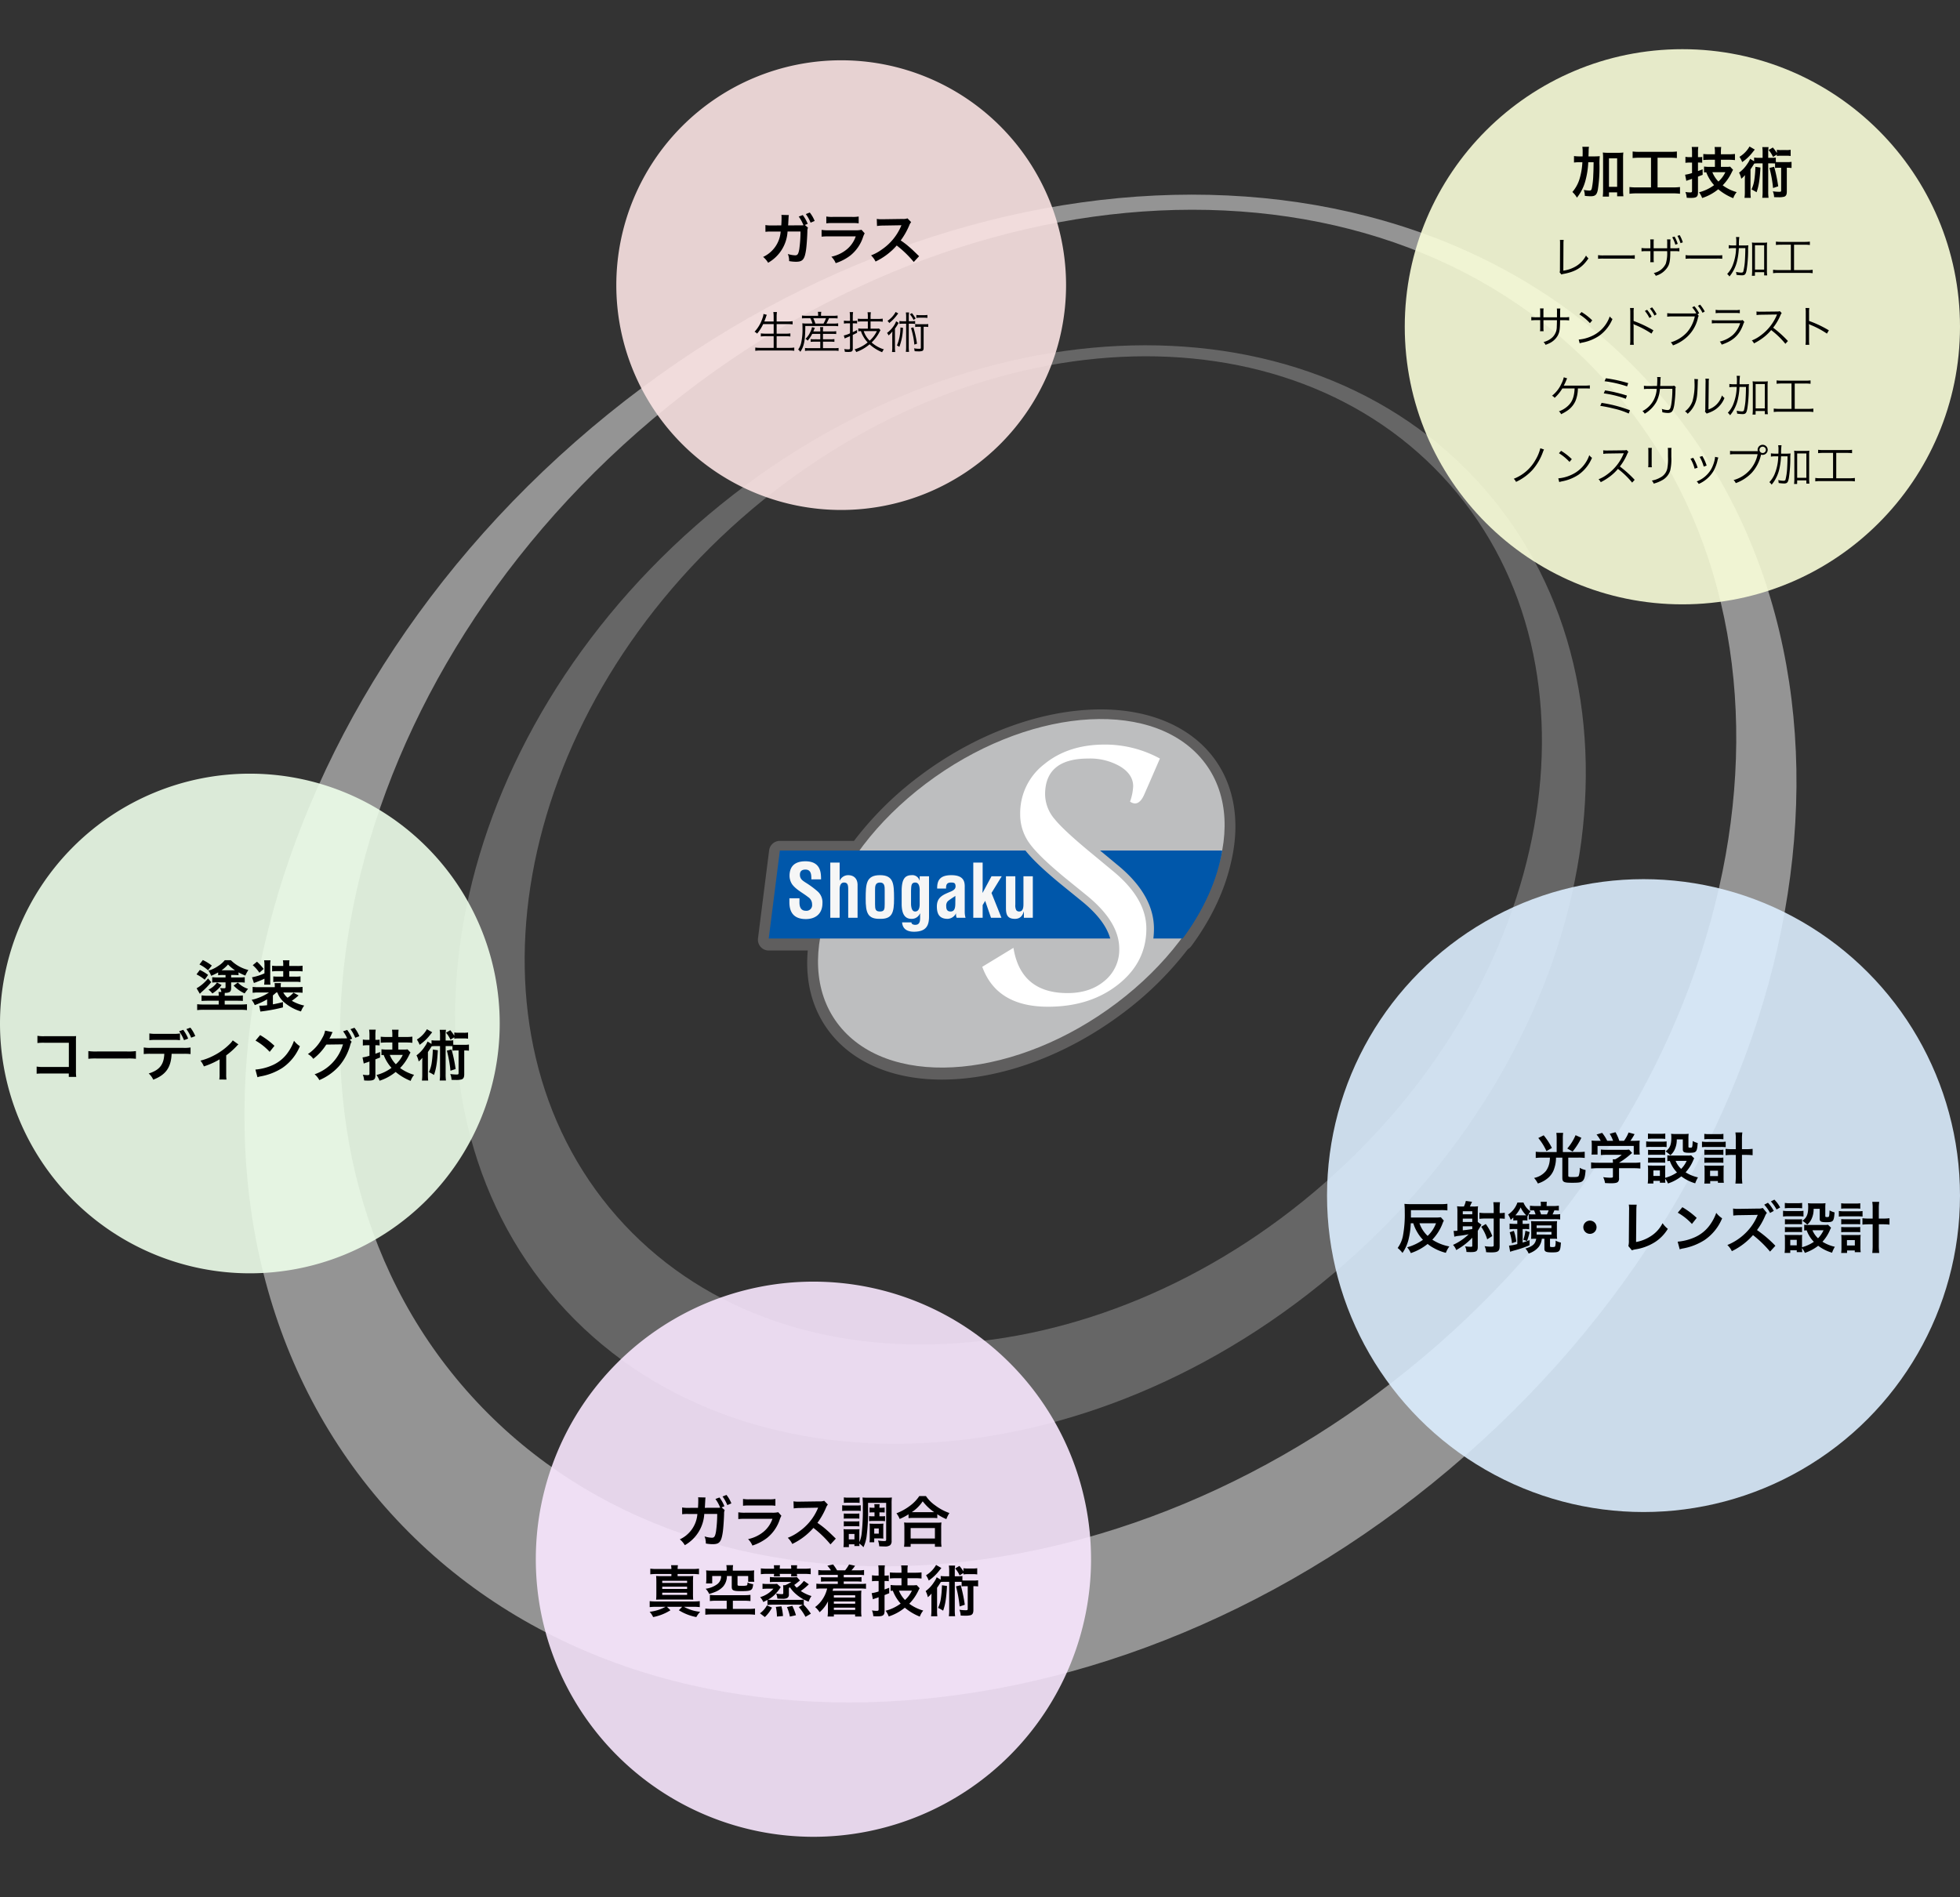 <svg xmlns="http://www.w3.org/2000/svg" xmlns:xlink="http://www.w3.org/1999/xlink" width="706" height="683.44" viewBox="0 0 706 683.44">
  <rect x="0" y="0" width="706" height="683.44" fill="#333333" stroke="none"/>
  <defs>
    <clipPath id="clip-path">
      <rect id="長方形_32" data-name="長方形 32" width="529.151" height="572.43" fill="none"/>
    </clipPath>
    <clipPath id="clip-path-2">
      <rect id="長方形_32-2" data-name="長方形 32" width="385.491" height="417.021" fill="none"/>
    </clipPath>
    <clipPath id="clip-path-3">
      <rect id="長方形_2" data-name="長方形 2" width="172" height="133.364" fill="none"/>
    </clipPath>
  </defs>
  <g id="グループ_53" data-name="グループ 53" transform="translate(-341 -1776.28)">
    <g id="グループ_14" data-name="グループ 14" transform="translate(521.101 1776.28) rotate(14)" opacity="0.475">
      <g id="グループ_13" data-name="グループ 13" clip-path="url(#clip-path)">
        <path id="パス_27" data-name="パス 27" d="M438.05,35.71C327.727-40.688,160.621,9.53,64.816,147.881S-19.226,460.32,91.1,536.721,368.53,562.9,464.338,424.55,548.376,112.11,438.05,35.71m-328.668,453.2C10.123,420.171-.466,263.543,85.733,139.069s236.54-169.656,335.8-100.918,109.848,225.366,23.649,349.841S208.64,557.648,109.381,488.909" transform="translate(0 0)" fill="#fff"/>
      </g>
    </g>
    <g id="グループ_15" data-name="グループ 15" transform="translate(571.999 1849.586) rotate(14)" opacity="0.251">
      <g id="グループ_13-2" data-name="グループ 13" clip-path="url(#clip-path-2)">
        <path id="パス_27-2" data-name="パス 27" d="M319.123,26.015c-80.371-55.656-202.11-19.072-271.9,81.718S-14.006,335.347,66.368,391.006s202.11,19.072,271.907-81.718S399.5,81.673,319.123,26.015M79.685,356.175C7.375,306.1-.34,191.993,62.457,101.313s172.321-123.6,244.634-73.52,80.025,164.181,17.228,254.862S152,406.251,79.685,356.175" transform="translate(0 0)" fill="#fff"/>
      </g>
    </g>
    <g id="グループ_5" data-name="グループ 5" transform="translate(614 2031.85)">
      <g id="グループ_1" data-name="グループ 1" transform="translate(0 0)" clip-path="url(#clip-path-3)">
        <path id="パス_1" data-name="パス 1" d="M66.235,133.364c-16.488,0-30.3-5.433-38.909-15.3-7.233-8.29-10.433-19.008-9.369-31.206H3.9A3.9,3.9,0,0,1,.031,82.469l4.016-31.7a3.9,3.9,0,0,1,3.868-3.408h26.7A119.878,119.878,0,0,1,58.1,24.1C78.375,8.784,102.223,0,123.53,0c16.485,0,30.3,5.431,38.908,15.3,8.844,10.14,11.678,24.274,7.977,39.8-2.245,10.126-7.2,20.585-14.318,30.186a3.866,3.866,0,0,1-1.223,1.077,120.192,120.192,0,0,1-23.215,22.9c-20.273,15.316-44.119,24.1-65.425,24.1" transform="translate(0 0)" fill="#5f5e5e"/>
        <path id="パス_2" data-name="パス 2" d="M121.827,104.524c-35.688,26.963-80.032,31.151-99.045,9.353s-5.5-61.33,30.191-88.293S133-5.567,152.016,16.231s5.5,61.33-30.19,88.293" transform="translate(7.483 1.199)" fill="#bdbebf"/>
        <path id="パス_3" data-name="パス 3" d="M114.351,33.263c-1.745,10.367-6.585,21.35-14.255,31.7" transform="translate(52.87 17.569)" fill="#0057aa"/>
        <path id="パス_4" data-name="パス 4" d="M151.619,64.962c7.67-10.349,12.51-21.332,14.255-31.7H6.567l-4.016,31.7Z" transform="translate(1.347 17.569)" fill="#0057aa"/>
        <path id="パス_5" data-name="パス 5" d="M77.512,106.4c-13.525,0-22.358-5.445-26.251-16.182a2.732,2.732,0,0,1,1.151-3.267L63.642,80.13a2.732,2.732,0,0,1,4.117,1.9c1.548,9.554,6.881,14,16.789,14,4.829,0,8.634-1.25,11.628-3.816a11.737,11.737,0,0,0,4.265-9.423c0-5.517-3.556-11.228-10.566-16.971l-7.986-6.489c-6.7-5.523-11.076-9.806-13.4-13.107a20.378,20.378,0,0,1-3.738-11.946A24.959,24.959,0,0,1,74.4,14.213C80.628,9.095,88.558,6.5,97.962,6.5a44.185,44.185,0,0,1,21.149,5.362,2.735,2.735,0,0,1,1.215,3.495L114.78,28.092c-1.418,3.357-3.42,5.08-5.932,5.08a5.727,5.727,0,0,1-3.386-1.186,2.73,2.73,0,0,1-.995-3.053,16.162,16.162,0,0,0,.986-4.681c0-1.174-.345-2.948-3.348-4.792A19.006,19.006,0,0,0,92.025,17c-11.376,0-12.834,5.451-12.834,10.2a11.265,11.265,0,0,0,2.852,7.2c2.184,2.7,6.9,7.016,14.02,12.837l6.414,5.32c8.746,7.126,13.193,14.866,13.193,22.992,0,8.886-3.756,16.37-11.162,22.238-7.212,5.717-16.3,8.616-27,8.616" transform="translate(26.989 3.433)" fill="#bdbebf"/>
        <path id="パス_6" data-name="パス 6" d="M52.886,88.346l11.229-6.826q2.641,16.3,19.486,16.3,8.188,0,13.408-4.473a14.454,14.454,0,0,0,5.217-11.5q0-9.609-11.565-19.087l-8-6.493Q73.018,48.316,69.78,43.712A17.6,17.6,0,0,1,66.54,33.34a22.252,22.252,0,0,1,8.642-17.961q8.64-7.09,21.833-7.091a41.323,41.323,0,0,1,19.856,5.037l-3.827,8.815-1.715,3.909q-1.451,3.448-3.431,3.446a3.07,3.07,0,0,1-1.78-.665,19.072,19.072,0,0,0,1.122-5.523q0-4.259-4.65-7.12a21.6,21.6,0,0,0-11.512-2.862q-15.567,0-15.566,12.933a14.013,14.013,0,0,0,3.463,8.92q3.461,4.277,14.412,13.231l6.4,5.306q12.2,9.949,12.2,20.892,0,12.071-10.126,20.1t-25.3,8.025q-18.469,0-23.681-14.382" transform="translate(27.934 4.377)" fill="#fff"/>
        <path id="パス_7" data-name="パス 7" d="M15.332,42.318c.026-1.776-.128-3.522-2.126-3.522-1.218,0-2,.5-2,1.854,0,1.51.934,2.092,2.075,2.835a33.319,33.319,0,0,1,4.407,3.258A5.239,5.239,0,0,1,19.326,50.9c0,3.762-2.436,5.722-5.989,5.722-4.357,0-5.913-2.489-5.913-6.038V49.126h3.631v1.164c-.079,1.935.492,3.339,2.282,3.339A2.035,2.035,0,0,0,15.592,51.3a3.023,3.023,0,0,0-1.452-2.622c-1.893-1.51-4.253-2.6-5.731-4.582a5.612,5.612,0,0,1-.934-3.047c0-3.391,1.867-5.245,5.7-5.245,5.783,0,5.627,4.556,5.653,6.516Z" transform="translate(3.921 18.91)" fill="#f6f6f6"/>
        <path id="パス_8" data-name="パス 8" d="M17.06,55.982V36.115h3.371v6.463h.052a3.3,3.3,0,0,1,3.033-1.933c1.918,0,3.475,1.139,3.371,3.814V55.982H23.517V45.756c0-1.458-.156-2.411-1.426-2.463s-1.712,1.166-1.66,2.755v9.933Z" transform="translate(9.011 19.075)" fill="#f6f6f6"/>
        <path id="パス_9" data-name="パス 9" d="M25.406,47.475c.028-5.112.078-8.4,5.161-8.4,5,0,5.031,3.286,5.055,8.4.028,5.193-.7,7.416-5.055,7.337-4.433.079-5.187-2.144-5.161-7.337m3.371,2.066c0,1.828.156,2.622,1.79,2.622,1.556,0,1.686-.795,1.686-2.622v-4.98c0-1.4,0-2.833-1.686-2.833-1.79,0-1.79,1.429-1.79,2.833Z" transform="translate(13.419 20.64)" fill="#f6f6f6"/>
        <path id="パス_10" data-name="パス 10" d="M37.415,56.085a.719.719,0,0,0,.388.662,2,2,0,0,0,1.038.212c1.426,0,1.686-1.166,1.686-2.332V52.9l-.052-.052a3.153,3.153,0,0,1-3.087,1.961c-2.852,0-3.422-2.622-3.5-5.008V44.4c.078-4.106,1.322-5.271,3.5-5.323a2.691,2.691,0,0,1,2.931,1.933h.052V39.475h3.371v14.49c0,3.046-.83,5.485-5.446,5.485-2.23,0-4.07-.848-4.251-3.365Zm1.374-14.357c-1.582,0-1.427,1.4-1.53,2.887v4.979c.078,1.432.44,2.57,1.478,2.57,1.09,0,1.634-.926,1.634-2.648V45.039c.052-1.192,0-3.312-1.582-3.312" transform="translate(17.899 20.641)" fill="#f6f6f6"/>
        <path id="パス_11" data-name="パス 11" d="M49.315,54.415a2.808,2.808,0,0,1-.208-1.534h-.052A3.566,3.566,0,0,1,46.1,54.812c-2.723,0-3.917-1.4-3.917-4.476,0-3.417,2.361-4.238,5-5.35,1.426-.61,1.945-1.271,1.66-2.491-.156-.662-.674-.767-1.582-.767-1.53,0-1.79.821-1.764,2.172H42.288c-.028-2.835.88-4.821,5.107-4.821,4.589,0,4.875,2.463,4.823,4.424v8.821a8.115,8.115,0,0,0,.286,2.092Zm-.468-7.867c-.83.584-1.841,1.166-2.723,1.907a2.331,2.331,0,0,0-.57,1.8c0,1.14.338,1.907,1.582,1.907,2,0,1.634-2.57,1.712-4Z" transform="translate(22.281 20.64)" fill="#f6f6f6"/>
        <path id="パス_12" data-name="パス 12" d="M50.767,55.982V36.115h3.371v8.98c0,.636-.026,1.244-.052,1.88h.052l3.189-5.932h3.681l-3.681,6.012,3.577,8.928H57.146l-2.1-6.093-.908,1.537v4.556Z" transform="translate(26.815 19.075)" fill="#f6f6f6"/>
        <path id="パス_13" data-name="パス 13" d="M64.926,52.054h-.052c-.52,1.774-1.505,2.6-3.139,2.622-2.668,0-3.266-1.4-3.266-3.894V39.339h3.37V49.564a3.713,3.713,0,0,0,.339,1.987,1.288,1.288,0,0,0,1.036.475c1.583,0,1.554-1.826,1.554-2.994V39.339h3.373v14.94H64.926Z" transform="translate(30.883 20.778)" fill="#f6f6f6"/>
      </g>
    </g>
    <path id="パス_132" data-name="パス 132" d="M81,0A81,81,0,1,1,0,81,81,81,0,0,1,81,0Z" transform="translate(563 1798)" fill="#fce4e4" opacity="0.896"/>
    <path id="パス_130" data-name="パス 130" d="M90,0A90,90,0,1,1,0,90,90,90,0,0,1,90,0Z" transform="translate(341 2055)" fill="#efffeb" opacity="0.896"/>
    <path id="パス_135" data-name="パス 135" d="M100,0A100,100,0,1,1,0,100,100,100,0,0,1,100,0Z" transform="translate(534 2238)" fill="#fae8ff" opacity="0.896"/>
    <circle id="楕円形_4" data-name="楕円形 4" cx="114" cy="114" r="114" transform="translate(819 2093)" fill="#def" opacity="0.896"/>
    <circle id="楕円形_5" data-name="楕円形 5" cx="100" cy="100" r="100" transform="translate(847 1794)" fill="#fbffdb" opacity="0.896"/>
    <path id="パス_129" data-name="パス 129" d="M-33.82-13.38c.06-1.76.06-1.76.06-2.14a7.077,7.077,0,0,1,.12-1.32h-2.4a10.467,10.467,0,0,1,.12,1.78c0,1.06,0,1.1-.02,1.68h-.9a14.7,14.7,0,0,1-2.2-.12v2.34a14.022,14.022,0,0,1,2.02-.12h1a25.051,25.051,0,0,1-.94,5.74A12.852,12.852,0,0,1-39.62-.56a8.942,8.942,0,0,1,1.64,2.04,16.636,16.636,0,0,0,3.06-6.12,30.317,30.317,0,0,0,1.02-6.64h1.92c-.04,2.92-.04,2.92-.12,4.68a27.857,27.857,0,0,1-.52,4.74c-.18.66-.36.8-.92.8A12.519,12.519,0,0,1-35.5-1.3,6.86,6.86,0,0,1-35.14.84a19.155,19.155,0,0,0,2.1.14c1.64,0,2.22-.52,2.58-2.28a52.343,52.343,0,0,0,.6-8.9,25.309,25.309,0,0,1,.1-3.26,21.922,21.922,0,0,1-2.24.08ZM-26.44-.42h2.94V1h2.26a16.785,16.785,0,0,1-.12-2.22V-12.68a15.851,15.851,0,0,1,.1-2.1,11.532,11.532,0,0,1-1.8.1h-3.8a12.009,12.009,0,0,1-1.8-.1,15.851,15.851,0,0,1,.1,2.1V-1.2a18.582,18.582,0,0,1-.12,2.3h2.24Zm0-12.26h2.94V-2.42h-2.94Zm15.14-.22V-2.2h-5a20.971,20.971,0,0,1-2.76-.14V.08a22.4,22.4,0,0,1,2.72-.14H-3.58A20.916,20.916,0,0,1-.86.08V-2.34a20.713,20.713,0,0,1-2.72.14H-8.94V-12.9h4.4a23.659,23.659,0,0,1,2.56.12v-2.36a22.057,22.057,0,0,1-2.58.12H-15.32a21.276,21.276,0,0,1-2.6-.12v2.36a23.281,23.281,0,0,1,2.58-.12ZM11.72-9.6H9.82A15.46,15.46,0,0,1,7.8-9.72V-7.6c.36-.04.48-.04.8-.06a14.728,14.728,0,0,0,2.82,4.64A15.627,15.627,0,0,1,6-.44,7.959,7.959,0,0,1,7.12,1.62a17.6,17.6,0,0,0,5.8-3.16,19.627,19.627,0,0,0,5.4,3.22A7,7,0,0,1,19.56-.5a15.8,15.8,0,0,1-5.04-2.46,17.065,17.065,0,0,0,3.12-4.4c.38-.76.46-.92.62-1.18L17.2-9.68a9.177,9.177,0,0,1-1.44.08H13.88v-2.56h2.78a20.146,20.146,0,0,1,2.28.12v-2.22a18.46,18.46,0,0,1-2.28.12H13.88v-.62a13.933,13.933,0,0,1,.1-2H11.6a11.225,11.225,0,0,1,.12,2.02v.6H9.82a21.2,21.2,0,0,1-2.28-.1v2.18c.58-.06,1.38-.1,2.3-.1h1.88Zm3.76,1.92a10.62,10.62,0,0,1-2.5,3.36A10.351,10.351,0,0,1,10.8-7.68Zm-12-3.48v3.78a13.228,13.228,0,0,1-2.5.6l.44,2.22c.22-.1.56-.22.84-.32a5.2,5.2,0,0,0,.68-.22c.12-.04.3-.1.54-.2v4.28c0,.54-.12.62-.78.62A10.268,10.268,0,0,1,1.08-.56a6.187,6.187,0,0,1,.48,2.08c.62.04.94.06,1.42.06C5.1,1.58,5.62,1.2,5.62-.4V-6.08c.64-.26.64-.26,1.68-.66V-8.72c-.84.32-1.08.4-1.68.62v-3.06h.3a8.334,8.334,0,0,1,1.22.08v-2.1a7.889,7.889,0,0,1-1.2.08H5.62v-1.66a11.761,11.761,0,0,1,.12-2.02H3.36a14.326,14.326,0,0,1,.12,2.04v1.64H2.66a8.836,8.836,0,0,1-1.56-.12v2.16a11.565,11.565,0,0,1,1.54-.1Zm25.42-1.7H27.66a11.045,11.045,0,0,1-1.82-.1v1.32L24.4-12.5a8.132,8.132,0,0,1-1,1.8,11.714,11.714,0,0,1-2.98,3.18,7.321,7.321,0,0,1,.78,2.2,7.615,7.615,0,0,0,1.34-1.32c-.04,1.36-.04,1.38-.04,2.18v3.7a17,17,0,0,1-.12,2.32h2.26a16.112,16.112,0,0,1-.1-2.26V-8.72c.34-.48.8-1.16,1.34-2.06a7.386,7.386,0,0,1,1.26-.08H28.9v10a16.315,16.315,0,0,1-.12,2.4h2.26a15.684,15.684,0,0,1-.12-2.4v-10h1.4c.46,0,.72.02,1.06.04V-9.2a7.344,7.344,0,0,1,1.28-.08h.92v8.2c0,.36-.14.46-.64.46A16.667,16.667,0,0,1,32.58-.8a6.114,6.114,0,0,1,.46,2.1c.98.04,1.22.04,1.6.04a7.405,7.405,0,0,0,2.06-.2c.66-.26.92-.8.92-1.86V-9.28a11.549,11.549,0,0,1,1.7.08v-2.22a8.761,8.761,0,0,1-1.64.1H34.66a7.257,7.257,0,0,1-1-.04v-1.6a11.045,11.045,0,0,1-1.82.1h-.92v-1.68a13.251,13.251,0,0,1,.12-2.18H28.78a13.4,13.4,0,0,1,.12,2.18Zm5.14-1.18v.52a9.3,9.3,0,0,1,1.56-.1h1.84a8.871,8.871,0,0,1,1.56.1v-2.24a8.081,8.081,0,0,1-1.56.1H35.6a8.6,8.6,0,0,1-1.56-.1v1.18a12.445,12.445,0,0,0-1.46-2l-1.52.9a10.575,10.575,0,0,1,1.6,2.5Zm-9.86-2.9a10.278,10.278,0,0,1-3.62,3.72,8.6,8.6,0,0,1,.98,1.9,16.3,16.3,0,0,0,3.5-3.22c.62-.78.96-1.2,1.04-1.3ZM26.3-9.62a38.3,38.3,0,0,1-.4,4.8,11.947,11.947,0,0,1-1,3.34A16.54,16.54,0,0,1,26.72-.46c.78-2.18,1.14-4.4,1.4-8.9Zm5.06.4a43.471,43.471,0,0,1,1.3,7.24l1.86-.62a55.194,55.194,0,0,0-1.46-7.04Z" transform="translate(947 1846)"/>
    <path id="パス_133" data-name="パス 133" d="M-13.08-12.68l1.02-.4a13.374,13.374,0,0,0-1.78-3.16l-1.46.54a13.027,13.027,0,0,1,1.56,2.76l.1.2.06.16a6.73,6.73,0,0,1-1.1.04l-4.44.02c.06-.7.06-.72.08-1.26l.06-1.08.02-.38c0-.14.02-.24.02-.36a5.584,5.584,0,0,1,.08-.64l-2.68-.06a4.086,4.086,0,0,1,.06.78v.5c0,.58-.04,1.76-.1,2.5l-3.5.02a11.957,11.957,0,0,1-2.22-.14l.02,2.44a13.563,13.563,0,0,1,2.16-.1h3.32a10.953,10.953,0,0,1-6.32,9.14,8.152,8.152,0,0,1,1.8,2.1,13.822,13.822,0,0,0,7-11.26h4.66a45.123,45.123,0,0,1-.44,6.4c-.32,1.74-.62,2.18-1.48,2.18a9.731,9.731,0,0,1-2.64-.48A6.106,6.106,0,0,1-18.76.34a13.518,13.518,0,0,0,2.48.24c2.4,0,3.1-.82,3.62-4.28.2-1.32.42-4.42.48-6.68a3.022,3.022,0,0,1,.22-1.32Zm3.52-1.44a11.671,11.671,0,0,0-1.76-3.04l-1.42.56a14.326,14.326,0,0,1,1.72,3.1Zm4.2.86a15.38,15.38,0,0,1,2.3-.1H4a15.38,15.38,0,0,1,2.3.1v-2.46a11.38,11.38,0,0,1-2.34.14H-3.02a11.38,11.38,0,0,1-2.34-.14ZM7.32-10.94a8.748,8.748,0,0,1-2.26.18H-4.46a14.2,14.2,0,0,1-2.6-.14v2.44a20.346,20.346,0,0,1,2.56-.1H5.24A10.406,10.406,0,0,1,2.02-3.88,12.988,12.988,0,0,1-3.54-1.24,6.969,6.969,0,0,1-1.98,1.08,17.8,17.8,0,0,0,3.26-1.64,14.142,14.142,0,0,0,7.9-8.4a9.017,9.017,0,0,1,.56-1.26ZM28.06-1.42c-2.42-2.34-2.42-2.34-2.92-2.78a31,31,0,0,0-3.7-2.9,26.488,26.488,0,0,0,3.12-5.52,3.846,3.846,0,0,1,.64-1.08l-1.32-1.36a4.332,4.332,0,0,1-1.78.22l-7.04.1h-.48a8.752,8.752,0,0,1-1.76-.12l.08,2.56a15.762,15.762,0,0,1,2.18-.16c6.3-.1,6.3-.1,6.62-.12l-.22.52a19.278,19.278,0,0,1-6.72,8.14,16.512,16.512,0,0,1-4,2.2A8.023,8.023,0,0,1,12.38.5,23.768,23.768,0,0,0,20-5.28,38.447,38.447,0,0,1,26.14.66Z" transform="translate(644 1870)"/>
    <path id="パス_131" data-name="パス 131" d="M-8.76-11.48v.9h-2.78a20.044,20.044,0,0,1-2.02-.1v1.94a15.34,15.34,0,0,1,1.76-.08h3.04v1.66c0,.42-.1.48-.68.48a12.507,12.507,0,0,1-1.32-.1,4.161,4.161,0,0,1,.5,1.42h-1.06a4.423,4.423,0,0,1,.1,1.16V-4h-3.8a16.8,16.8,0,0,1-2.38-.12v2c.92-.06,1.54-.08,2.38-.08h3.8V-.84h-5.44a21.238,21.238,0,0,1-2.32-.1V1.18a21.236,21.236,0,0,1,2.46-.12H-3.54a21.989,21.989,0,0,1,2.5.12V-.94a21.784,21.784,0,0,1-2.32.1h-5.7V-2.2h4.3c1.02,0,1.6.02,2.24.08V-4.1A16.616,16.616,0,0,1-4.8-4H-9.06v-.22c0-.32.02-.56.04-.82a3.551,3.551,0,0,0,1.6-.24c.5-.24.68-.7.68-1.62V-8.82H-3.7a12.7,12.7,0,0,1,1.86.1v-1.96a14.319,14.319,0,0,1-1.98.1H-6.74v-.9h.98a13.694,13.694,0,0,1,1.68.08v-1.02a17.875,17.875,0,0,0,2.46,1.16,11.091,11.091,0,0,1,.86-1.66l.22-.36a13.319,13.319,0,0,1-6.3-3.52h-2.2a9.465,9.465,0,0,1-2.42,2.12,11.75,11.75,0,0,1-3.46,1.64,7.9,7.9,0,0,1,.98,1.86,19.793,19.793,0,0,0,2.52-1.22v1.02a10.8,10.8,0,0,1,1.7-.1Zm3.18-1.68H-10.2a13.245,13.245,0,0,0,2.34-2.1,13.982,13.982,0,0,0,2.52,2.1Zm-12.58-2.1a12.822,12.822,0,0,1,3.1,2.1l1.36-1.7a16.9,16.9,0,0,0-3.24-2Zm3.1,5.04a14.823,14.823,0,0,1-4.12,3.54l1.16,1.98a13.164,13.164,0,0,1,.98-.94A28.424,28.424,0,0,0-13.9-8.9Zm-4.16-1.48a15.8,15.8,0,0,1,2.96,1.92l1.22-1.72a16.243,16.243,0,0,0-2.98-1.8Zm7.38,2.94A7.932,7.932,0,0,1-14.9-6.2a8.315,8.315,0,0,1,1.4,1.38,12.175,12.175,0,0,0,3.32-3.04Zm6,1.1A12.4,12.4,0,0,0-1.88-4.84,19.28,19.28,0,0,1-.64-6.48a8.822,8.822,0,0,1-3.7-2.28ZM9.92-5.16A8.411,8.411,0,0,0,12.3-1.68a16.4,16.4,0,0,0,6.12,3.34A7.849,7.849,0,0,1,19.58-.46a15.016,15.016,0,0,1-4.46-1.72A23.075,23.075,0,0,0,17.56-4.1l-1.84-1a10.286,10.286,0,0,1-2.14,1.82,6.2,6.2,0,0,1-1.54-1.88H16.8a16.98,16.98,0,0,1,2.18.1V-7.18a19.244,19.244,0,0,1-2.16.1h-5.7v-.3a6.546,6.546,0,0,1,.08-1.18H8.9A6.74,6.74,0,0,1,8.98-7.4v.32H3.26A17.57,17.57,0,0,1,1-7.18v2.12a16.791,16.791,0,0,1,2.18-.1h3.7A18.873,18.873,0,0,1,.64-2.52,7.974,7.974,0,0,1,1.76-.62,26.514,26.514,0,0,0,6.22-2.7V-.58c-.84.1-1.62.16-2,.16H3.38l.4,2.12A60.258,60.258,0,0,0,11.92.2V-1.72c-.82.24-2.3.58-3.62.82V-4.12c.58-.48.82-.68,1.2-1.04ZM5.26-9.8a11.334,11.334,0,0,1-.12,1.82H7.42A11.55,11.55,0,0,1,7.34-9.8v-5.28a8.721,8.721,0,0,1,.1-1.68H5.14a10,10,0,0,1,.12,1.68v3.02A20.554,20.554,0,0,1,.78-10.64l.68,2.06c.44-.18.52-.2,1.12-.42,1.2-.46,1.86-.74,2.68-1.14Zm6.76-3.06v1.98H10.28a14.659,14.659,0,0,1-1.84-.08v2.04a17.126,17.126,0,0,1,1.96-.1h6.02a10.327,10.327,0,0,1,1.82.1v-2.06a11.413,11.413,0,0,1-1.88.1H14.18v-1.98h2.8a13.109,13.109,0,0,1,2,.1v-2.06a13.6,13.6,0,0,1-2,.1h-2.8v-.5a7.853,7.853,0,0,1,.1-1.54H11.9a6.831,6.831,0,0,1,.12,1.58v.46H10a13.3,13.3,0,0,1-1.98-.1v2.06a13.632,13.632,0,0,1,1.98-.1ZM1.04-15a13.025,13.025,0,0,1,2.4,2.72l1.52-1.38a17.7,17.7,0,0,0-2.4-2.6ZM-65.22,24.02v1.22h2.68a13.193,13.193,0,0,1-.1-2.06V12.2a12.133,12.133,0,0,1,.06-1.66c-.7.04-.7.04-1.74.04h-9.62a13.444,13.444,0,0,1-2.58-.14v2.6a19.572,19.572,0,0,1,2.56-.1h8.76v8.72h-9.1a12.858,12.858,0,0,1-2.5-.14V24.1a22.357,22.357,0,0,1,2.46-.08Zm7.04-5.3a21.956,21.956,0,0,1,3.26-.1H-44.3a21.956,21.956,0,0,1,3.26.1V15.94a19.641,19.641,0,0,1-3.24.14H-54.94a19.641,19.641,0,0,1-3.24-.14Zm33.02-9.14a12.589,12.589,0,0,1-2.58.14h-5.88a12.829,12.829,0,0,1-2.58-.14v2.44a16.524,16.524,0,0,1,2.54-.1h5.96a16.354,16.354,0,0,1,2.54.1Zm1.26,7.34a17.57,17.57,0,0,1,2.54.1V14.64a13.073,13.073,0,0,1-2.58.14h-11.7a13.073,13.073,0,0,1-2.58-.14v2.38a17.57,17.57,0,0,1,2.54-.1h4.86c-.14,3.88-1.7,5.86-5.62,7.1a6.358,6.358,0,0,1,1.64,2.22c4.52-1.74,6.4-4.38,6.62-9.32Zm4.24-6.38A12.264,12.264,0,0,0-21.42,7.5l-1.44.52a14.527,14.527,0,0,1,1.72,3.1ZM-25.48,8.8A14.745,14.745,0,0,1-23.72,12l1.5-.56A14.114,14.114,0,0,0-24,8.28Zm19.32,3.28a7.5,7.5,0,0,1-1.22,1.44,22.815,22.815,0,0,1-5.68,4.06,21.331,21.331,0,0,1-4.74,1.8,8.183,8.183,0,0,1,1.24,2.08,28.216,28.216,0,0,0,5.66-2.54v5.36a11.992,11.992,0,0,1-.1,1.9l2.58.02a11.813,11.813,0,0,1-.1-1.92v-6.8A26.764,26.764,0,0,0-4.8,14.2a3.9,3.9,0,0,1,.68-.66Zm8.2.08a21,21,0,0,1,5.1,4.06l1.72-2.18A28.326,28.326,0,0,0,3.7,10.18Zm.7,13.2a7.08,7.08,0,0,1,1.32-.34,21.6,21.6,0,0,0,7.62-3,17.553,17.553,0,0,0,6.34-7.84,8.624,8.624,0,0,1-2.12-1.96,16.7,16.7,0,0,1-2.04,4,13.362,13.362,0,0,1-5.94,4.9A19.057,19.057,0,0,1,2,22.6ZM35.98,11.8l.86-.32a12.71,12.71,0,0,0-1.78-3.16l-1.48.5a12.4,12.4,0,0,1,1.46,2.5,9.668,9.668,0,0,1-1.04.04l-4.38.06c-.4,0-.72.02-.96.04l.16-.3c.04-.08.04-.1.14-.28.2-.4.38-.8.54-1.16a2.388,2.388,0,0,1,.34-.6L27.1,8.56a7.675,7.675,0,0,1-1.02,2.66,15.757,15.757,0,0,1-5.18,5.8,5.314,5.314,0,0,1,1.94,1.72,19.874,19.874,0,0,0,4.68-5.14l6.02-.08A16.094,16.094,0,0,1,23.32,24.3a6.618,6.618,0,0,1,1.7,2.1,20.189,20.189,0,0,0,7.12-5.06,19.721,19.721,0,0,0,4.02-7.56,4.034,4.034,0,0,1,.5-1.2Zm3.46-1.22a11.671,11.671,0,0,0-1.76-3.04l-1.44.5a14.326,14.326,0,0,1,1.72,3.1ZM51.32,15.4h-1.9a15.46,15.46,0,0,1-2.02-.12V17.4c.36-.04.48-.04.8-.06a14.728,14.728,0,0,0,2.82,4.64,15.627,15.627,0,0,1-5.42,2.58,7.959,7.959,0,0,1,1.12,2.06,17.6,17.6,0,0,0,5.8-3.16,19.627,19.627,0,0,0,5.4,3.22,7,7,0,0,1,1.24-2.18,15.8,15.8,0,0,1-5.04-2.46,17.065,17.065,0,0,0,3.12-4.4c.38-.76.46-.92.62-1.18L56.8,15.32a9.176,9.176,0,0,1-1.44.08H53.48V12.84h2.78a20.146,20.146,0,0,1,2.28.12V10.74a18.46,18.46,0,0,1-2.28.12H53.48v-.62a13.934,13.934,0,0,1,.1-2H51.2a11.225,11.225,0,0,1,.12,2.02v.6h-1.9a21.2,21.2,0,0,1-2.28-.1v2.18c.58-.06,1.38-.1,2.3-.1h1.88Zm3.76,1.92a10.62,10.62,0,0,1-2.5,3.36,10.351,10.351,0,0,1-2.18-3.36Zm-12-3.48v3.78a13.228,13.228,0,0,1-2.5.6l.44,2.22c.22-.1.56-.22.84-.32a5.2,5.2,0,0,0,.68-.22c.12-.04.3-.1.54-.2v4.28c0,.54-.12.62-.78.62a10.268,10.268,0,0,1-1.62-.16,6.187,6.187,0,0,1,.48,2.08c.62.04.94.06,1.42.06,2.12,0,2.64-.38,2.64-1.98V18.92c.64-.26.64-.26,1.68-.66V16.28c-.84.32-1.08.4-1.68.62V13.84h.3a8.334,8.334,0,0,1,1.22.08v-2.1a7.889,7.889,0,0,1-1.2.08h-.32V10.24a11.762,11.762,0,0,1,.12-2.02H42.96a14.326,14.326,0,0,1,.12,2.04V11.9h-.82a8.836,8.836,0,0,1-1.56-.12v2.16a11.565,11.565,0,0,1,1.54-.1Zm25.42-1.7H67.26a11.045,11.045,0,0,1-1.82-.1v1.32L64,12.5a8.132,8.132,0,0,1-1,1.8,11.714,11.714,0,0,1-2.98,3.18,7.321,7.321,0,0,1,.78,2.2,7.615,7.615,0,0,0,1.34-1.32c-.04,1.36-.04,1.38-.04,2.18v3.7a17,17,0,0,1-.12,2.32h2.26a16.112,16.112,0,0,1-.1-2.26V16.28c.34-.48.8-1.16,1.34-2.06a7.386,7.386,0,0,1,1.26-.08H68.5v10a16.315,16.315,0,0,1-.12,2.4h2.26a15.684,15.684,0,0,1-.12-2.4v-10h1.4c.46,0,.72.02,1.06.04V15.8a7.344,7.344,0,0,1,1.28-.08h.92v8.2c0,.36-.14.46-.64.46a16.667,16.667,0,0,1-2.36-.18,6.114,6.114,0,0,1,.46,2.1c.98.04,1.22.04,1.6.04a7.405,7.405,0,0,0,2.06-.2c.66-.26.92-.8.92-1.86V15.72a11.549,11.549,0,0,1,1.7.08V13.58a8.761,8.761,0,0,1-1.64.1H74.26a7.257,7.257,0,0,1-1-.04v-1.6a11.045,11.045,0,0,1-1.82.1h-.92V10.46a13.251,13.251,0,0,1,.12-2.18H68.38a13.4,13.4,0,0,1,.12,2.18Zm5.14-1.18v.52a9.3,9.3,0,0,1,1.56-.1h1.84a8.871,8.871,0,0,1,1.56.1V9.24a8.081,8.081,0,0,1-1.56.1H75.2a8.6,8.6,0,0,1-1.56-.1v1.18a12.445,12.445,0,0,0-1.46-2l-1.52.9a10.575,10.575,0,0,1,1.6,2.5Zm-9.86-2.9a10.278,10.278,0,0,1-3.62,3.72,8.6,8.6,0,0,1,.98,1.9,16.3,16.3,0,0,0,3.5-3.22c.62-.78.96-1.2,1.04-1.3Zm2.12,7.32a38.3,38.3,0,0,1-.4,4.8,11.947,11.947,0,0,1-1,3.34,16.541,16.541,0,0,1,1.82,1.02c.78-2.18,1.14-4.4,1.4-8.9Zm5.06.4a43.471,43.471,0,0,1,1.3,7.24l1.86-.62a55.194,55.194,0,0,0-1.46-7.04Z" transform="translate(431 2139)"/>
    <path id="パス_136" data-name="パス 136" d="M-33.08-12.68l1.02-.4a13.374,13.374,0,0,0-1.78-3.16l-1.46.54a13.027,13.027,0,0,1,1.56,2.76l.1.2.06.16a6.73,6.73,0,0,1-1.1.04l-4.44.02c.06-.7.06-.72.08-1.26l.06-1.08.02-.38c0-.14.02-.24.02-.36a5.584,5.584,0,0,1,.08-.64l-2.68-.06a4.086,4.086,0,0,1,.06.78v.5c0,.58-.04,1.76-.1,2.5l-3.5.02a11.957,11.957,0,0,1-2.22-.14l.02,2.44a13.563,13.563,0,0,1,2.16-.1h3.32a10.953,10.953,0,0,1-6.32,9.14,8.152,8.152,0,0,1,1.8,2.1,13.822,13.822,0,0,0,7-11.26h4.66a45.123,45.123,0,0,1-.44,6.4c-.32,1.74-.62,2.18-1.48,2.18a9.731,9.731,0,0,1-2.64-.48A6.106,6.106,0,0,1-38.76.34a13.518,13.518,0,0,0,2.48.24c2.4,0,3.1-.82,3.62-4.28.2-1.32.42-4.42.48-6.68a3.021,3.021,0,0,1,.22-1.32Zm3.52-1.44a11.671,11.671,0,0,0-1.76-3.04l-1.42.56a14.326,14.326,0,0,1,1.72,3.1Zm4.2.86a15.38,15.38,0,0,1,2.3-.1H-16a15.38,15.38,0,0,1,2.3.1v-2.46a11.38,11.38,0,0,1-2.34.14h-6.98a11.38,11.38,0,0,1-2.34-.14Zm12.68,2.32a8.748,8.748,0,0,1-2.26.18h-9.52a14.2,14.2,0,0,1-2.6-.14v2.44a20.346,20.346,0,0,1,2.56-.1h9.74a10.406,10.406,0,0,1-3.22,4.68,12.988,12.988,0,0,1-5.56,2.64,6.969,6.969,0,0,1,1.56,2.32,17.8,17.8,0,0,0,5.24-2.72A14.142,14.142,0,0,0-12.1-8.4a9.017,9.017,0,0,1,.56-1.26ZM8.06-1.42C5.64-3.76,5.64-3.76,5.14-4.2a31,31,0,0,0-3.7-2.9,26.488,26.488,0,0,0,3.12-5.52A3.847,3.847,0,0,1,5.2-13.7L3.88-15.06a4.332,4.332,0,0,1-1.78.22l-7.04.1h-.48a8.752,8.752,0,0,1-1.76-.12l.08,2.56a15.762,15.762,0,0,1,2.18-.16c6.3-.1,6.3-.1,6.62-.12l-.22.52A19.278,19.278,0,0,1-5.24-3.92a16.512,16.512,0,0,1-4,2.2A8.023,8.023,0,0,1-7.62.5,23.767,23.767,0,0,0,0-5.28,38.447,38.447,0,0,1,6.14.66ZM22-10.88v1.42h-.78a6.835,6.835,0,0,1-1.18-.08V-7.7a6.835,6.835,0,0,1,1.18-.08H24.6a6.505,6.505,0,0,1,1.2.08V-9.54a6.887,6.887,0,0,1-1.22.08h-.8v-1.42h.66a9.854,9.854,0,0,1,1.22.06v-1.8a7.181,7.181,0,0,1-1.22.08h-.66a6.756,6.756,0,0,1,.08-1.3H21.92a7.166,7.166,0,0,1,.08,1.3h-.6a7.8,7.8,0,0,1-1.18-.08v1.8a9.949,9.949,0,0,1,1.2-.06ZM19.68-14.3H26.2V-1.04c0,.42-.14.5-.84.5a15.34,15.34,0,0,1-2.1-.2,7.138,7.138,0,0,1,.44,2.08c.8.04,1.2.06,1.84.06A3.24,3.24,0,0,0,27.6.98a1.894,1.894,0,0,0,.56-1.54V-13.98a17.382,17.382,0,0,1,.1-2.26,17.846,17.846,0,0,1-2.1.08H19.8a19.378,19.378,0,0,1-2.12-.08,28.591,28.591,0,0,1,.12,3.64,75.342,75.342,0,0,1-.42,9.28,10.3,10.3,0,0,1-.84,3.18V-3.4a10.277,10.277,0,0,1,.06-1.42c-.26.02-.26.02-1.2.04H12.2a7.6,7.6,0,0,1-1.36-.06,12.49,12.49,0,0,1,.08,1.56V-.32c0,.64-.04,1.36-.1,1.96h1.96V.62h1.98v.62H16.6a5.523,5.523,0,0,1-.06-.88,7.763,7.763,0,0,1,1.48,1.32,13.875,13.875,0,0,0,1.1-3.66,69.054,69.054,0,0,0,.56-10.12ZM12.74-3.1h2.04v1.96H12.74ZM10.96-14.3c.48-.04.9-.06,1.62-.06h2.44c.72,0,1.08.02,1.62.06v-1.98a8.784,8.784,0,0,1-1.62.1H12.58a8.653,8.653,0,0,1-1.62-.1Zm-.6,2.92a12.279,12.279,0,0,1,1.62-.08h3.54a9.194,9.194,0,0,1,1.52.08v-2.06a11,11,0,0,1-1.62.08H11.98a11.713,11.713,0,0,1-1.62-.08Zm.58,2.78a9.909,9.909,0,0,1,1.26-.06h3.12a9.633,9.633,0,0,1,1.22.06v-1.88a9,9,0,0,1-1.22.06H12.2a10.129,10.129,0,0,1-1.26-.06Zm0,2.78a10.129,10.129,0,0,1,1.26-.06h3.08a9.909,9.909,0,0,1,1.26.06V-7.68a9.14,9.14,0,0,1-1.24.06H12.2a10.129,10.129,0,0,1-1.26-.06Zm14.22.3a11.245,11.245,0,0,1,.06-1.32,10.494,10.494,0,0,1-1.34.06H21.56a12.638,12.638,0,0,1-1.34-.06,12.931,12.931,0,0,1,.06,1.38v3.72A11.308,11.308,0,0,1,20.2-.1h1.7V-1.5h1.98c.06,0,.22,0,.48.02a3.75,3.75,0,0,1,.42.02,3.1,3.1,0,0,1,.44.02,6.661,6.661,0,0,1-.06-1.06Zm-3.26.44h1.64v1.86H21.9ZM34.26-8.8a15.059,15.059,0,0,1,1.72-.08h6.84a14.559,14.559,0,0,1,1.8.08v-1.4a19.438,19.438,0,0,0,3.26,1.76,10.768,10.768,0,0,1,1.1-2.2,18.806,18.806,0,0,1-5.1-2.74,13.067,13.067,0,0,1-3.36-3.38H38.14A13.967,13.967,0,0,1,35-13.42a19.983,19.983,0,0,1-5.1,2.88A7.745,7.745,0,0,1,31.06-8.5a20.361,20.361,0,0,0,3.2-1.68ZM36-10.96h-.56a14,14,0,0,0,3.92-3.9,18.269,18.269,0,0,0,4.12,3.9H36ZM35.02,1.52V.5h8.74V1.52h2.38a12.494,12.494,0,0,1-.12-2.1V-5.26a13.632,13.632,0,0,1,.1-1.98,13.119,13.119,0,0,1-1.74.08h-10a12.6,12.6,0,0,1-1.72-.08,18.056,18.056,0,0,1,.1,1.98V-.6a15.992,15.992,0,0,1-.12,2.12Zm0-6.74h8.74v3.76H35.02ZM-56.3,9.52a19.4,19.4,0,0,1-2.46-.12v2.04a19.842,19.842,0,0,1,2.46-.12h5.14v.78h-3.12c-1.12,0-1.68-.02-2.38-.08.06.68.08,1.26.08,2.28v4.04c0,.96-.02,1.58-.08,2.24.66-.04,1.4-.06,2.36-.06h8.62c1.02,0,1.68.02,2.38.06a20.943,20.943,0,0,1-.08-2.24V14.3a21.8,21.8,0,0,1,.08-2.28c-.68.06-1.26.08-2.38.08h-3.24v-.78h5.2a21.264,21.264,0,0,1,2.5.12V9.4a20.8,20.8,0,0,1-2.5.12h-5.2a7.213,7.213,0,0,1,.12-1.36h-2.48a7.762,7.762,0,0,1,.12,1.36Zm1.84,4.24h8.96v.78h-8.96Zm0,2.14h8.96v.8h-8.96Zm0,2.16h8.96v.8h-8.96Zm1.18,5.08A15.4,15.4,0,0,1-59,24.94a7.291,7.291,0,0,1,1.26,1.9,17.8,17.8,0,0,0,6.24-2.46l-1.26-1.24h5.48l-1.2,1.24a18.2,18.2,0,0,0,6.3,2.46,9.373,9.373,0,0,1,1.38-1.9,14.8,14.8,0,0,1-5.84-1.8h3.52a17.885,17.885,0,0,1,2.18.12V21.1a18.866,18.866,0,0,1-2.38.12H-56.74a17.118,17.118,0,0,1-2.24-.12v2.16a18.691,18.691,0,0,1,2.24-.12Zm22.02-13.02h-5.2a17.7,17.7,0,0,1-2.2-.1,10.569,10.569,0,0,1,.08,1.5V13.1a10.52,10.52,0,0,1-.1,1.62h2.22V12.06h3.2a3.484,3.484,0,0,1-1.56,3.06,9.157,9.157,0,0,1-4,1.52,6.817,6.817,0,0,1,1.28,1.88,21.416,21.416,0,0,0,2.2-.76,7.839,7.839,0,0,0,2.8-1.9,5.864,5.864,0,0,0,1.38-3.8h1.74v3.86c0,1.32.54,1.58,3.22,1.58,2.42,0,3.22-.1,3.76-.48.44-.32.62-.82.74-2.02a7.352,7.352,0,0,1-2.04-.62c0,.72-.08.98-.34,1.08a7.252,7.252,0,0,1-1.66.14h-.1c-.34-.02-.58-.02-.72-.02-.64-.02-.78-.1-.78-.48V12.06h3.84v2.06h2.2a8.708,8.708,0,0,1-.1-1.5v-1.1a10.216,10.216,0,0,1,.08-1.5,17.9,17.9,0,0,1-2.2.1h-5.52V9.44a5.992,5.992,0,0,1,.12-1.3h-2.46a5.325,5.325,0,0,1,.12,1.3Zm.02,10.84V23.9h-5.22c-.86,0-2.04-.06-2.48-.12V26a21.129,21.129,0,0,1,2.48-.12H-23.5a21,21,0,0,1,2.46.12V23.78a18.76,18.76,0,0,1-2.46.12h-5.52V20.96h4a18.172,18.172,0,0,1,2.34.12V18.84a18.958,18.958,0,0,1-2.36.12H-35.2a14.664,14.664,0,0,1-2.1-.12v2.24a16.671,16.671,0,0,1,2.3-.12Zm22.8-4.82a11.028,11.028,0,0,0,2,2.3,15.083,15.083,0,0,0,4.7,2.86A8.113,8.113,0,0,1-.7,19.26a14.135,14.135,0,0,1-3.86-1.82,21.058,21.058,0,0,0,2.9-2.4L-3.44,13.8a10.525,10.525,0,0,1-2.58,2.46,5.951,5.951,0,0,1-.88-1c.36-.26.62-.44.86-.64.88-.72.88-.72,1.18-.96l-1.08-1.22a15.756,15.756,0,0,1-1.68.06h-6.02a14.72,14.72,0,0,1-2.04-.1v1.86a15.963,15.963,0,0,1,1.9-.08h5.84a12.4,12.4,0,0,1-2.26,1.18h-.72c.04.42.06.7.06.98V18.2c0,.3-.12.38-.52.38a11.336,11.336,0,0,1-2.08-.22A4.692,4.692,0,0,1-13,20.18c.84.06,1.04.06,1.82.06a3.315,3.315,0,0,0,1.72-.26,1.31,1.31,0,0,0,.62-1.3V16.34Zm-5.74-6.72h-2.44a17.618,17.618,0,0,1-2.32-.12v2.1a18.044,18.044,0,0,1,2.32-.12h2.44a6.372,6.372,0,0,1-.06.9h2.18a7.589,7.589,0,0,1-.06-.9H-8a5.658,5.658,0,0,1-.04.9h2.18a7.152,7.152,0,0,1-.08-.9h2.58a19.77,19.77,0,0,1,2.38.12V9.3a18.866,18.866,0,0,1-2.38.12H-5.94V9.26a5.8,5.8,0,0,1,.08-1.08H-8.08A6.086,6.086,0,0,1-8,9.26v.16h-4.12V9.26a5.942,5.942,0,0,1,.08-1.08h-2.22a6.234,6.234,0,0,1,.08,1.08Zm10.7,11.12a13.765,13.765,0,0,1-2,.1h-9.1a14.978,14.978,0,0,1-1.8-.08,10.127,10.127,0,0,0,2.5-1.84,20.724,20.724,0,0,0,1.62-1.92,3.677,3.677,0,0,1,.5-.72l-1.34-1.22a13.388,13.388,0,0,1-1.5.06h-1.9a12.916,12.916,0,0,1-1.84-.1V16.7a13.423,13.423,0,0,1,1.7-.08h2.22a9.758,9.758,0,0,1-4.78,3.04,5.67,5.67,0,0,1,1.14,1.76c.68-.32.92-.44,1.5-.76V22.5a15.407,15.407,0,0,1,2.16-.12h8.76c.76,0,1.22.02,1.8.06l-1.44.8a18.065,18.065,0,0,1,2.42,3.52l1.94-1.14a21.96,21.96,0,0,0-2.56-3.18Zm-14.02,6.3a12.328,12.328,0,0,0,2.58-3.42l-1.84-.78a8.253,8.253,0,0,1-2.5,2.84Zm6.54-.38a18.5,18.5,0,0,0-.58-3.5l-2,.22a17.363,17.363,0,0,1,.4,3.48Zm4.66-.28A19.069,19.069,0,0,0-7.6,22.8l-1.94.44a15.171,15.171,0,0,1,1.06,3.42ZM8.78,11.64v.88H4.62a14.33,14.33,0,0,1-1.9-.08V14.1a14.924,14.924,0,0,1,1.9-.08H8.78v.88H3.08a12.768,12.768,0,0,1-2.02-.1v1.86a13.242,13.242,0,0,1,2.02-.1H4.94a11.48,11.48,0,0,1-1.6,3.76A10.82,10.82,0,0,1,.6,23.24,7.093,7.093,0,0,1,2.22,25.1a12.541,12.541,0,0,0,3.04-3.94c-.02.3-.04,1.04-.04,1.42v2.1a13.9,13.9,0,0,1-.12,1.96H7.36V25.9h7.66v.74h2.3a12.011,12.011,0,0,1-.12-2.04V19.2a17.073,17.073,0,0,1,.08-1.9c-.64.06-1.22.08-1.88.08H6.9c.06-.24.14-.48.22-.82h9.8a14.067,14.067,0,0,1,2.02.1V14.8a13.083,13.083,0,0,1-2.02.1h-6v-.88h4.5a14.924,14.924,0,0,1,1.9.08V12.44a14.33,14.33,0,0,1-1.9.08h-4.5v-.88h5.3a14.41,14.41,0,0,1,2.02.1V9.88a10.965,10.965,0,0,1-2.02.12H13.7A12.946,12.946,0,0,0,15,8.36l-2.16-.48A14.478,14.478,0,0,1,11.42,10H8.52A18.189,18.189,0,0,0,7.08,7.88l-2.06.46A9.483,9.483,0,0,1,6.3,10H3.76a10.855,10.855,0,0,1-2-.12v1.86a14.628,14.628,0,0,1,2-.1Zm6.26,7.34v.84H7.36v-.84Zm0,2.24v.82H7.36v-.82Zm0,2.22v.82H7.36v-.82ZM31.72,15.4h-1.9a15.46,15.46,0,0,1-2.02-.12V17.4c.36-.04.48-.04.8-.06a14.728,14.728,0,0,0,2.82,4.64A15.627,15.627,0,0,1,26,24.56a7.959,7.959,0,0,1,1.12,2.06,17.6,17.6,0,0,0,5.8-3.16,19.627,19.627,0,0,0,5.4,3.22,7,7,0,0,1,1.24-2.18,15.8,15.8,0,0,1-5.04-2.46,17.065,17.065,0,0,0,3.12-4.4c.38-.76.46-.92.62-1.18L37.2,15.32a9.176,9.176,0,0,1-1.44.08H33.88V12.84h2.78a20.146,20.146,0,0,1,2.28.12V10.74a18.46,18.46,0,0,1-2.28.12H33.88v-.62a13.934,13.934,0,0,1,.1-2H31.6a11.225,11.225,0,0,1,.12,2.02v.6h-1.9a21.2,21.2,0,0,1-2.28-.1v2.18c.58-.06,1.38-.1,2.3-.1h1.88Zm3.76,1.92a10.62,10.62,0,0,1-2.5,3.36,10.351,10.351,0,0,1-2.18-3.36Zm-12-3.48v3.78a13.228,13.228,0,0,1-2.5.6l.44,2.22c.22-.1.56-.22.84-.32a5.2,5.2,0,0,0,.68-.22c.12-.04.3-.1.54-.2v4.28c0,.54-.12.62-.78.62a10.268,10.268,0,0,1-1.62-.16,6.187,6.187,0,0,1,.48,2.08c.62.04.94.06,1.42.06,2.12,0,2.64-.38,2.64-1.98V18.92c.64-.26.64-.26,1.68-.66V16.28c-.84.32-1.08.4-1.68.62V13.84h.3a8.334,8.334,0,0,1,1.22.08v-2.1a7.889,7.889,0,0,1-1.2.08h-.32V10.24a11.761,11.761,0,0,1,.12-2.02H23.36a14.326,14.326,0,0,1,.12,2.04V11.9h-.82a8.836,8.836,0,0,1-1.56-.12v2.16a11.565,11.565,0,0,1,1.54-.1Zm25.42-1.7H47.66a11.045,11.045,0,0,1-1.82-.1v1.32L44.4,12.5a8.132,8.132,0,0,1-1,1.8,11.714,11.714,0,0,1-2.98,3.18,7.321,7.321,0,0,1,.78,2.2,7.615,7.615,0,0,0,1.34-1.32c-.04,1.36-.04,1.38-.04,2.18v3.7a17,17,0,0,1-.12,2.32h2.26a16.112,16.112,0,0,1-.1-2.26V16.28c.34-.48.8-1.16,1.34-2.06a7.386,7.386,0,0,1,1.26-.08H48.9v10a16.314,16.314,0,0,1-.12,2.4h2.26a15.684,15.684,0,0,1-.12-2.4v-10h1.4c.46,0,.72.02,1.06.04V15.8a7.344,7.344,0,0,1,1.28-.08h.92v8.2c0,.36-.14.46-.64.46a16.667,16.667,0,0,1-2.36-.18,6.114,6.114,0,0,1,.46,2.1c.98.04,1.22.04,1.6.04a7.405,7.405,0,0,0,2.06-.2c.66-.26.92-.8.92-1.86V15.72a11.549,11.549,0,0,1,1.7.08V13.58a8.761,8.761,0,0,1-1.64.1H54.66a7.257,7.257,0,0,1-1-.04v-1.6a11.045,11.045,0,0,1-1.82.1h-.92V10.46a13.251,13.251,0,0,1,.12-2.18H48.78a13.4,13.4,0,0,1,.12,2.18Zm5.14-1.18v.52a9.3,9.3,0,0,1,1.56-.1h1.84a8.871,8.871,0,0,1,1.56.1V9.24a8.081,8.081,0,0,1-1.56.1H55.6a8.6,8.6,0,0,1-1.56-.1v1.18a12.445,12.445,0,0,0-1.46-2l-1.52.9a10.575,10.575,0,0,1,1.6,2.5Zm-9.86-2.9a10.278,10.278,0,0,1-3.62,3.72,8.6,8.6,0,0,1,.98,1.9,16.3,16.3,0,0,0,3.5-3.22c.62-.78.96-1.2,1.04-1.3Zm2.12,7.32a38.3,38.3,0,0,1-.4,4.8,11.947,11.947,0,0,1-1,3.34,16.541,16.541,0,0,1,1.82,1.02c.78-2.18,1.14-4.4,1.4-8.9Zm5.06.4a43.471,43.471,0,0,1,1.3,7.24l1.86-.62a55.194,55.194,0,0,0-1.46-7.04Z" transform="translate(634 2332)"/>
    <path id="パス_127" data-name="パス 127" d="M-31.28-9.68h-5.26a19.644,19.644,0,0,1-2.28-.12v2.24a19.675,19.675,0,0,1,2.24-.12h2.86a9.668,9.668,0,0,1-.1,1.4,7.583,7.583,0,0,1-1.32,3.4A7.346,7.346,0,0,1-39.42-.36a9.023,9.023,0,0,1,1.36,2A9.988,9.988,0,0,0-34.86.02,7.378,7.378,0,0,0-32.08-4a11.677,11.677,0,0,0,.56-3.68h2.28V-.52c0,1.66.46,1.9,3.54,1.9,2.38,0,3.12-.12,3.66-.56.7-.56,1-1.56,1.18-4.02a6.863,6.863,0,0,1-2.12-.82,7.611,7.611,0,0,1-.36,2.9c-.16.34-.62.44-1.96.44-1.66,0-1.8-.04-1.8-.56V-7.68h3.66a17.03,17.03,0,0,1,2.26.12V-9.8a21.037,21.037,0,0,1-2.3.12h-5.58v-4.9a11.625,11.625,0,0,1,.12-2.02H-31.4a15.03,15.03,0,0,1,.12,2.02Zm-6.62-5.06a20.672,20.672,0,0,1,2.94,4.72L-33-11.16a23.312,23.312,0,0,0-2.96-4.56Zm13.42-1.02a18.159,18.159,0,0,1-2.98,4.8l1.92,1.1a25.279,25.279,0,0,0,3.16-4.96Zm13.46,11.9V-.9c0,.4-.14.46-1.02.46a18.2,18.2,0,0,1-2.48-.2,7.589,7.589,0,0,1,.66,2.12c1.04.06,1.7.08,1.96.08,1.8,0,2.48-.16,2.82-.66A1.931,1.931,0,0,0-8.82-.36v-3.5h5.2a19.758,19.758,0,0,1,2.48.12V-5.96a16.474,16.474,0,0,1-2.46.14H-8.82v-.02a28,28,0,0,0,4-2.92c.38-.32.38-.32.72-.6l-1.1-1.22a9.039,9.039,0,0,1-1.52.08h-6.62a14.585,14.585,0,0,1-2.02-.1v2a19.814,19.814,0,0,1,2-.08h5.5a10.591,10.591,0,0,1-2.36,1.62h-.86a9.356,9.356,0,0,1,.06,1.1v.14h-5.44a16.971,16.971,0,0,1-2.42-.14v2.22a19.485,19.485,0,0,1,2.44-.12Zm-5.34-9.88a19.235,19.235,0,0,1-2.36-.08,13.145,13.145,0,0,1,.08,1.66v1.84a8.769,8.769,0,0,1-.1,1.54h2.18v-3.1H-3.52v3.1h2.18a12.124,12.124,0,0,1-.1-1.52v-1.86a12.552,12.552,0,0,1,.08-1.66,24.073,24.073,0,0,1-2.46.08h-.9a20.953,20.953,0,0,0,1.5-2.4l-2.16-.6a13.251,13.251,0,0,1-1.64,3h-1.7a15.825,15.825,0,0,0-1.38-3.1l-2.08.58a11.7,11.7,0,0,1,1.22,2.52h-2.12A14.746,14.746,0,0,0-14.9-16.6l-2.02.6a11.586,11.586,0,0,1,1.5,2.26ZM17.16-8.5a7.042,7.042,0,0,1-1.4.08H9.86a6.156,6.156,0,0,1-1.28-.1V-6.4a5.785,5.785,0,0,1,.9-.08,11.419,11.419,0,0,0,2.58,4.14A14.035,14.035,0,0,1,7.8-.4v-3a9.494,9.494,0,0,1,.06-1.46,7.1,7.1,0,0,1-1.34.06H3.08c-.62,0-1.04-.02-1.54-.06a9.256,9.256,0,0,1,.1,1.58V-.34a15.265,15.265,0,0,1-.12,1.98H3.56V.68H5.9v.68H7.88A9.558,9.558,0,0,1,7.8-.06a6.966,6.966,0,0,1,1.02,1.7,16.174,16.174,0,0,0,4.8-2.56,15.5,15.5,0,0,0,5,2.5,10.871,10.871,0,0,1,1-2.14,14.006,14.006,0,0,1-4.46-1.82,14.755,14.755,0,0,0,2.7-4.22,5.957,5.957,0,0,1,.4-.82Zm-1.62,2a10.117,10.117,0,0,1-1.98,2.88,8.317,8.317,0,0,1-2-2.88ZM3.56-3.06H5.9v1.98H3.56ZM1.6-14.42a13.283,13.283,0,0,1,1.68-.08H6.16a13.694,13.694,0,0,1,1.68.08v-1.94a9.656,9.656,0,0,1-1.68.1H3.28a9.656,9.656,0,0,1-1.68-.1ZM.96-11.46a12.087,12.087,0,0,1,1.62-.08H6.8a9.039,9.039,0,0,1,1.52.08v-2.06a10.655,10.655,0,0,1-1.62.08H2.58a8.917,8.917,0,0,1-1.62-.1Zm.68,2.82A11.245,11.245,0,0,1,2.96-8.7H6.52a11.446,11.446,0,0,1,1.28.06V-10.5a9.838,9.838,0,0,1-1.28.06H2.96a11.012,11.012,0,0,1-1.32-.06Zm0,2.82a11.339,11.339,0,0,1,1.3-.06H6.48a8.34,8.34,0,0,1,1.32.06V-7.68a9.838,9.838,0,0,1-1.28.06H2.96a11.012,11.012,0,0,1-1.32-.06Zm12.52-8.42v3.52c0,1.06.42,1.3,2.36,1.3,2.54,0,2.76-.24,3-3.52a7.874,7.874,0,0,1-1.8-.72c-.12,2.4-.12,2.4-.92,2.4-.48,0-.62-.08-.62-.34v-2.96a12.832,12.832,0,0,1,.08-1.7,14.043,14.043,0,0,1-1.7.08H11.5a12.824,12.824,0,0,1-1.58-.08,6.9,6.9,0,0,1,.1,1.34c0,2.62-.5,3.84-2.08,5A10.5,10.5,0,0,1,9.68-8.54a5.833,5.833,0,0,0,1.48-1.9,8.174,8.174,0,0,0,.82-3.8Zm19.08,3.52H31.98a19.131,19.131,0,0,1-2.42-.12v2.3A22.368,22.368,0,0,1,32-8.66h1.24v7.3a22.763,22.763,0,0,1-.14,3.02h2.5a23.78,23.78,0,0,1-.14-3.02v-7.3h1.4a22.368,22.368,0,0,1,2.44.12v-2.3a19.131,19.131,0,0,1-2.42.12H35.46v-3.62a15.435,15.435,0,0,1,.14-2.4H33.1a13.548,13.548,0,0,1,.14,2.4ZM21.9-14.28a13.974,13.974,0,0,1,1.72-.08h3.46a13.833,13.833,0,0,1,1.7.08v-1.96a9.909,9.909,0,0,1-1.7.1H23.62a9.882,9.882,0,0,1-1.72-.1Zm-.84,2.86a11.162,11.162,0,0,1,1.68-.1H27.9a12.084,12.084,0,0,1,1.7.08v-2a9.768,9.768,0,0,1-1.7.1H22.76a9.924,9.924,0,0,1-1.7-.12Zm.86,2.78a8.34,8.34,0,0,1,1.32-.06h4.24a7.934,7.934,0,0,1,1.28.06v-1.9a7.433,7.433,0,0,1-1.28.06H23.24a11.245,11.245,0,0,1-1.32-.06Zm0,2.84a11.1,11.1,0,0,1,1.3-.06h4.22a11.012,11.012,0,0,1,1.32.06V-7.7a7.433,7.433,0,0,1-1.28.06H23.24a10.131,10.131,0,0,1-1.32-.06ZM24.02.76H26.8v.62h2.14a10.572,10.572,0,0,1-.1-1.74V-3.3a10.822,10.822,0,0,1,.08-1.54,10.866,10.866,0,0,1-1.3.06h-4.3a11.4,11.4,0,0,1-1.4-.06A12.49,12.49,0,0,1,22-3.28V-.26a13.583,13.583,0,0,1-.1,1.92h2.12Zm-.04-3.72h2.84v1.94H23.98ZM-82.92,15.98a14.194,14.194,0,0,0,1.36,3.1,14.2,14.2,0,0,0,2.12,2.84,17.8,17.8,0,0,1-5.7,2.7,8.057,8.057,0,0,1,1.32,2.1,19.511,19.511,0,0,0,6.06-3.3,13.382,13.382,0,0,0,2.14,1.44,17.6,17.6,0,0,0,4.42,1.76,9.657,9.657,0,0,1,1.26-2.3,16.83,16.83,0,0,1-6.14-2.44,17.375,17.375,0,0,0,3.68-5.8,6.3,6.3,0,0,1,.48-1.06L-73,13.8a13.014,13.014,0,0,1-2.08.1h-8.7V11.24H-73.1a19.326,19.326,0,0,1,2.46.1V8.96a17.74,17.74,0,0,1-2.46.12H-83.78a20.178,20.178,0,0,1-2.34-.1,28.294,28.294,0,0,1,.12,3,41.625,41.625,0,0,1-.68,8.66,11.074,11.074,0,0,1-1.88,4.24,9.847,9.847,0,0,1,1.74,1.78,14.744,14.744,0,0,0,2.12-4.6,28.652,28.652,0,0,0,.86-6.08Zm8.18,0a12.126,12.126,0,0,1-3.02,4.54,11.369,11.369,0,0,1-2.94-4.54Zm13.06,8.1c0,.28-.1.36-.52.36a15.06,15.06,0,0,1-2.08-.16,4.772,4.772,0,0,1,.5,2.02c.56.04,1.06.06,1.54.06,2.06,0,2.54-.36,2.54-1.94V18.7c.2-.34.88-1.44,1-1.66a2.561,2.561,0,0,1,.34-.54l-1.34-1V11.76a12.589,12.589,0,0,1,.1-1.92,9.435,9.435,0,0,1-1.64.1h-1.3c.12-.26.16-.36.26-.58.12-.28.2-.46.22-.5.22-.44.22-.44.3-.62L-64,7.92a8.113,8.113,0,0,1-.7,2.02h-.68a11.57,11.57,0,0,1-1.78-.1,11.564,11.564,0,0,1,.12,2.08v6.74a7.1,7.1,0,0,1-.92.06,4.265,4.265,0,0,1-.44-.02l.24,2.1c.6-.14.96-.22,1.14-.24a37.813,37.813,0,0,0,4.04-.62,19.817,19.817,0,0,1-5.64,3.82,5.529,5.529,0,0,1,1.16,1.86,24.092,24.092,0,0,0,5.78-4.44ZM-65.1,14.3h3.42v1.2H-65.1Zm3.42-1.56H-65.1v-1.1h3.42Zm-3.42,4.32h3.42v1c-2.12.32-2.12.32-3.42.44Zm11.14-4.76H-57a15.057,15.057,0,0,1-2.1-.12v2.2a19.046,19.046,0,0,1,2.12-.12h3.02v9.66c0,.4-.2.48-1.14.48a16.373,16.373,0,0,1-2.14-.18,5.54,5.54,0,0,1,.54,2.16,18.2,18.2,0,0,0,1.82.08c2.5,0,3.06-.42,3.06-2.34V14.26a15.644,15.644,0,0,1,1.84.1V12.18a10.3,10.3,0,0,1-1.84.12V10.86a21.369,21.369,0,0,1,.12-2.48h-2.4a18.873,18.873,0,0,1,.14,2.48Zm-.52,8.28a16.986,16.986,0,0,0-2.34-4.34l-1.64,1a15.8,15.8,0,0,1,2.16,4.52Zm9.02-5.66V16.2h-.88a15.5,15.5,0,0,1-1.9-.1v2.04a15.872,15.872,0,0,1,1.88-.1h.9v5.42a15.9,15.9,0,0,1-2.98.56l.4,2.22c.34-.12.86-.3,1.6-.5a39.784,39.784,0,0,0,5.38-1.84l.02-1.86c-1.2.46-1.62.6-2.5.88V18.04h.76a8.677,8.677,0,0,1,1.6.1V16.1a9.22,9.22,0,0,1-1.6.1h-.76V14.92H-43a9.368,9.368,0,0,1,1.18.06V13.54A9.046,9.046,0,0,1-40.7,11.7a7.157,7.157,0,0,1-2.54-3.2h-2.18a8.431,8.431,0,0,1-3.36,4.32,7.6,7.6,0,0,1,.94,1.94c.44-.38.58-.52.94-.86V15a7.46,7.46,0,0,1,1.18-.08Zm-.22-1.8h-.48a11.487,11.487,0,0,0,1.9-2.86,9.755,9.755,0,0,0,2,2.84c-.26.02-.38.02-.72.02Zm7.04,8.42c-.34,1.9-1.26,2.72-3.9,3.54a5.532,5.532,0,0,1,1.16,1.8,8.9,8.9,0,0,0,1.78-.82,7.2,7.2,0,0,0,1.88-1.62,6.061,6.061,0,0,0,1.1-2.9h.92v3.62c0,1.02.58,1.3,2.68,1.3,2.86,0,3.06-.24,3.26-3.54a5.747,5.747,0,0,1-1.9-.72,7.143,7.143,0,0,1-.16,2.06c-.1.2-.34.28-.96.28-.8,0-.9-.04-.9-.4v-2.6h.88c.76,0,1.22.02,1.68.06A10.863,10.863,0,0,1-31.2,20V16.7a9.384,9.384,0,0,1,.08-1.5c-.6.04-.98.06-1.86.06H-38.6c-.84,0-1.38-.02-1.92-.06a11.632,11.632,0,0,1,.08,1.58v3.36a12.572,12.572,0,0,1-.06,1.46c.64-.04,1.12-.06,1.72-.06Zm.14-4.8h5.34v.94H-38.5Zm0,2.34h5.34v.96H-38.5Zm3.6-9.32V9.44a6.932,6.932,0,0,1,.08-1.2h-2.24a7.392,7.392,0,0,1,.08,1.2v.32h-1.78a16.533,16.533,0,0,1-2.14-.12v1.74a10.819,10.819,0,0,1,1.26-.06h.2a11.138,11.138,0,0,1,.56,1.46h-.54a15.285,15.285,0,0,1-1.92-.08v1.88a18.919,18.919,0,0,1,2.04-.08h7.04a17.232,17.232,0,0,1,2.24.1V12.68a13.058,13.058,0,0,1-2.04.1h-.7c.24-.5.44-.94.64-1.46a15.725,15.725,0,0,1,1.62.08V9.64a12.988,12.988,0,0,1-2.16.12Zm-2,3.02a8.348,8.348,0,0,0-.56-1.46h3.28a9.707,9.707,0,0,1-.62,1.46Zm-8.92,9.82a18.894,18.894,0,0,0-.88-3.9l-1.5.52a19.785,19.785,0,0,1,.82,3.94Zm3.86-.24a20.947,20.947,0,0,0,.94-3.22l-1.52-.48a13.814,13.814,0,0,1-.76,3.26Zm22.66-7.34a2.373,2.373,0,0,0-2.38,2.38,2.373,2.373,0,0,0,2.38,2.38,2.373,2.373,0,0,0,2.38-2.38A2.373,2.373,0,0,0-19.3,15.02Zm14-5.76a9.728,9.728,0,0,1,.1,2.06l-.08,10.8a7.053,7.053,0,0,1-.18,2.06l1.28,1.54a5.73,5.73,0,0,1,1.2-.34A18.232,18.232,0,0,0,4.3,22.64a14.91,14.91,0,0,0,4.46-4.66,9.4,9.4,0,0,1-1.9-2.04,11.819,11.819,0,0,1-4.08,4.58,14.385,14.385,0,0,1-5.46,2.2l.1-11.42a15.477,15.477,0,0,1,.12-2.02Zm17.64,2.9a21,21,0,0,1,5.1,4.06l1.72-2.18A28.326,28.326,0,0,0,14,10.18Zm.7,13.2a7.08,7.08,0,0,1,1.32-.34,21.6,21.6,0,0,0,7.62-3,17.553,17.553,0,0,0,6.34-7.84,8.624,8.624,0,0,1-2.12-1.96,16.7,16.7,0,0,1-2.04,4,13.362,13.362,0,0,1-5.94,4.9A19.057,19.057,0,0,1,12.3,22.6ZM47.5,24.08a42.892,42.892,0,0,0-6.62-5.66,24.1,24.1,0,0,0,2.92-5.1,4.039,4.039,0,0,1,.64-1.08l-1.48-1.78a4.332,4.332,0,0,1-1.78.22l-6.68.1h-.48a8.752,8.752,0,0,1-1.76-.12l.08,2.54a17.1,17.1,0,0,1,2.18-.14l6-.1.18-.02a3.711,3.711,0,0,0,.44-.02.589.589,0,0,0-.06.18l-.06.14-.1.22a19.015,19.015,0,0,1-4.16,6.02A20.037,20.037,0,0,1,30.2,23.8a7.474,7.474,0,0,1,1.62,2.22,24.185,24.185,0,0,0,7.62-5.78,39.437,39.437,0,0,1,6.14,5.94ZM43.48,9.28a13.5,13.5,0,0,1,2.1,2.98l1.34-.74a12.961,12.961,0,0,0-2.1-2.94Zm5.74,1a11.566,11.566,0,0,0-2.08-2.82l-1.26.64A14.736,14.736,0,0,1,47.92,11ZM66.46,16.5a7.042,7.042,0,0,1-1.4.08h-5.9a6.156,6.156,0,0,1-1.28-.1V18.6a5.785,5.785,0,0,1,.9-.08,11.419,11.419,0,0,0,2.58,4.14A14.035,14.035,0,0,1,57.1,24.6v-3a9.494,9.494,0,0,1,.06-1.46,7.1,7.1,0,0,1-1.34.06H52.38c-.62,0-1.04-.02-1.54-.06a9.256,9.256,0,0,1,.1,1.58v2.94a15.265,15.265,0,0,1-.12,1.98h2.04v-.96H55.2v.68h1.98a9.558,9.558,0,0,1-.08-1.42,6.966,6.966,0,0,1,1.02,1.7,16.174,16.174,0,0,0,4.8-2.56,15.5,15.5,0,0,0,5,2.5,10.871,10.871,0,0,1,1-2.14,14.006,14.006,0,0,1-4.46-1.82,14.755,14.755,0,0,0,2.7-4.22,5.957,5.957,0,0,1,.4-.82Zm-1.62,2a10.117,10.117,0,0,1-1.98,2.88,8.317,8.317,0,0,1-2-2.88ZM52.86,21.94H55.2v1.98H52.86ZM50.9,10.58a13.283,13.283,0,0,1,1.68-.08h2.88a13.694,13.694,0,0,1,1.68.08V8.64a9.656,9.656,0,0,1-1.68.1H52.58a9.656,9.656,0,0,1-1.68-.1Zm-.64,2.96a12.087,12.087,0,0,1,1.62-.08H56.1a9.039,9.039,0,0,1,1.52.08V11.48a10.655,10.655,0,0,1-1.62.08H51.88a8.917,8.917,0,0,1-1.62-.1Zm.68,2.82a11.245,11.245,0,0,1,1.32-.06h3.56a11.446,11.446,0,0,1,1.28.06V14.5a9.838,9.838,0,0,1-1.28.06H52.26a11.012,11.012,0,0,1-1.32-.06Zm0,2.82a11.339,11.339,0,0,1,1.3-.06h3.54a8.34,8.34,0,0,1,1.32.06V17.32a9.838,9.838,0,0,1-1.28.06H52.26a11.012,11.012,0,0,1-1.32-.06Zm12.52-8.42v3.52c0,1.06.42,1.3,2.36,1.3,2.54,0,2.76-.24,3-3.52a7.874,7.874,0,0,1-1.8-.72c-.12,2.4-.12,2.4-.92,2.4-.48,0-.62-.08-.62-.34V10.44a12.831,12.831,0,0,1,.08-1.7,14.043,14.043,0,0,1-1.7.08H60.8a12.824,12.824,0,0,1-1.58-.08,6.9,6.9,0,0,1,.1,1.34c0,2.62-.5,3.84-2.08,5a10.5,10.5,0,0,1,1.74,1.38,5.833,5.833,0,0,0,1.48-1.9,8.174,8.174,0,0,0,.82-3.8Zm19.08,3.52H81.28a19.131,19.131,0,0,1-2.42-.12v2.3a22.368,22.368,0,0,1,2.44-.12h1.24v7.3a22.764,22.764,0,0,1-.14,3.02h2.5a23.78,23.78,0,0,1-.14-3.02v-7.3h1.4a22.368,22.368,0,0,1,2.44.12v-2.3a19.131,19.131,0,0,1-2.42.12H84.76V10.66a15.435,15.435,0,0,1,.14-2.4H82.4a13.548,13.548,0,0,1,.14,2.4ZM71.2,10.72a13.974,13.974,0,0,1,1.72-.08h3.46a13.833,13.833,0,0,1,1.7.08V8.76a9.909,9.909,0,0,1-1.7.1H72.92a9.882,9.882,0,0,1-1.72-.1Zm-.84,2.86a11.162,11.162,0,0,1,1.68-.1H77.2a12.084,12.084,0,0,1,1.7.08v-2a9.768,9.768,0,0,1-1.7.1H72.06a9.924,9.924,0,0,1-1.7-.12Zm.86,2.78a8.34,8.34,0,0,1,1.32-.06h4.24a7.933,7.933,0,0,1,1.28.06v-1.9a7.433,7.433,0,0,1-1.28.06H72.54a11.245,11.245,0,0,1-1.32-.06Zm0,2.84a11.1,11.1,0,0,1,1.3-.06h4.22a11.012,11.012,0,0,1,1.32.06V17.3a7.433,7.433,0,0,1-1.28.06H72.54a10.131,10.131,0,0,1-1.32-.06Zm2.1,6.56H76.1v.62h2.14a10.572,10.572,0,0,1-.1-1.74V21.7a10.822,10.822,0,0,1,.08-1.54,10.866,10.866,0,0,1-1.3.06h-4.3a11.4,11.4,0,0,1-1.4-.06,12.489,12.489,0,0,1,.08,1.56v3.02a13.583,13.583,0,0,1-.1,1.92h2.12Zm-.04-3.72h2.84v1.94H73.28Z" transform="translate(933 2201)"/>
    <path id="パス_128" data-name="パス 128" d="M48.888,1.712a8.27,8.27,0,0,1,.048.864v.592L48.9,12.336a3.07,3.07,0,0,1-.112,1.04l.64.8a4.02,4.02,0,0,1,.928-.24c4.272-.832,6.624-2.32,8.816-5.584a4.075,4.075,0,0,1-.88-1.008,9.685,9.685,0,0,1-3.6,3.84,12.08,12.08,0,0,1-4.576,1.6l.048-9.648a9.857,9.857,0,0,1,.08-1.424Zm13.744,6.8a17.479,17.479,0,0,1,1.984-.064H73.9a18.3,18.3,0,0,1,1.952.064v-1.3a12.619,12.619,0,0,1-1.936.08h-9.3a11.318,11.318,0,0,1-1.984-.1ZM82.648,4.72v-1.9a8.523,8.523,0,0,1,.064-1.3h-1.3a7.814,7.814,0,0,1,.064,1.344V4.72H80.152a10.938,10.938,0,0,1-1.872-.1V5.84a12.831,12.831,0,0,1,1.856-.08H81.48V8.384a7.691,7.691,0,0,1-.064,1.344h1.3a8.389,8.389,0,0,1-.064-1.3V5.76h4.864a13.024,13.024,0,0,1-.48,4.48,6.1,6.1,0,0,1-4.352,3.392,2.866,2.866,0,0,1,.72,1.008,7.443,7.443,0,0,0,4.464-3.456c.592-1.152.768-2.336.784-5.424h1.408a12.831,12.831,0,0,1,1.856.08V4.624a10.938,10.938,0,0,1-1.872.1H88.664V3.04a12.224,12.224,0,0,1,.064-1.52H87.48a11.188,11.188,0,0,1,.048,1.632V4.72ZM89.336.752a12.354,12.354,0,0,1,1.136,2.672l.848-.288A12.713,12.713,0,0,0,90.184.512Zm1.872-.5a12.778,12.778,0,0,1,1.12,2.624l.832-.288A12.4,12.4,0,0,0,92.024-.016Zm2.944,8.256a17.479,17.479,0,0,1,1.984-.064h9.28a18.3,18.3,0,0,1,1.952.064v-1.3a12.619,12.619,0,0,1-1.936.08h-9.3a11.318,11.318,0,0,1-1.984-.1Zm19.216-4.8a17.978,17.978,0,0,1,.144-3.024H112.3a7.323,7.323,0,0,1,.112,1.744c0,.5,0,.832-.032,1.28h-.928a9.481,9.481,0,0,1-1.76-.112V4.784a9.534,9.534,0,0,1,1.68-.112h.96a17.559,17.559,0,0,1-1.408,6.656,9.836,9.836,0,0,1-1.792,2.656,3.635,3.635,0,0,1,.816.9,12.336,12.336,0,0,0,1.616-2.448,13.2,13.2,0,0,0,1.168-3.216,25.05,25.05,0,0,0,.608-4.544h2.336c-.016,1.712-.048,2.608-.128,4.128a22.334,22.334,0,0,1-.608,4.3c-.112.272-.32.384-.752.384a9.673,9.673,0,0,1-1.872-.256,4.023,4.023,0,0,1,.16,1.056,14.327,14.327,0,0,0,1.952.176c1.1,0,1.44-.368,1.728-1.968a49.026,49.026,0,0,0,.528-6.816,12.618,12.618,0,0,1,.08-2.032,15.6,15.6,0,0,1-1.664.064Zm5.776,9.632h3.312V14.5h1.1a11.446,11.446,0,0,1-.1-1.568V4.32a12.106,12.106,0,0,1,.08-1.68,9.2,9.2,0,0,1-1.392.08h-2.688a9.162,9.162,0,0,1-1.408-.08,12.39,12.39,0,0,1,.08,1.68V12.8a14.767,14.767,0,0,1-.1,1.824h1.1Zm0-9.7h3.312v8.768h-3.312Zm12.928-.208v9.136H127.56a12.032,12.032,0,0,1-1.888-.112v1.248a12.354,12.354,0,0,1,1.872-.112h10.512a11.943,11.943,0,0,1,1.872.112V12.464a11.943,11.943,0,0,1-1.872.112h-4.832V3.44h3.856a15.421,15.421,0,0,1,1.84.1V2.32a14.264,14.264,0,0,1-1.856.1h-8.512a13.928,13.928,0,0,1-1.856-.1V3.536a15.233,15.233,0,0,1,1.84-.1ZM42.952,29.592V27.7a6.913,6.913,0,0,1,.064-1.3h-1.3a9.267,9.267,0,0,1,.064,1.344v1.84H40.456a11.63,11.63,0,0,1-1.872-.1v1.216a14.728,14.728,0,0,1,1.856-.08h1.344v2.624A9.127,9.127,0,0,1,41.72,34.6h1.3a8.8,8.8,0,0,1-.064-1.3V30.632h4.864c-.016,1.3-.032,1.792-.064,2.3a5.206,5.206,0,0,1-1.712,4A7.075,7.075,0,0,1,42.984,38.5a2.866,2.866,0,0,1,.72,1.008A11.879,11.879,0,0,0,45.56,38.7a6.767,6.767,0,0,0,2.608-2.64c.592-1.152.752-2.176.784-5.424H50.36a14.728,14.728,0,0,1,1.856.08V29.5a11.63,11.63,0,0,1-1.872.1H48.968v-1.68a10.972,10.972,0,0,1,.064-1.488H47.784a10.634,10.634,0,0,1,.048,1.616v1.552ZM55.9,28.552A17.668,17.668,0,0,1,59.7,31.688l.832-.992a20.843,20.843,0,0,0-3.856-3.008Zm.112,10.4a8.407,8.407,0,0,1,.96-.256,16.131,16.131,0,0,0,5.968-2.384,14.033,14.033,0,0,0,4.88-6.112,3.2,3.2,0,0,1-.976-.944,12.09,12.09,0,0,1-6.528,7.12,13.926,13.926,0,0,1-4.656,1.232Zm19.5.544a9.9,9.9,0,0,1-.08-1.7V32.984a5.351,5.351,0,0,0-.064-.944l.032-.016a2.028,2.028,0,0,0,.5.272,33.322,33.322,0,0,1,5.968,3.168l.688-1.184a42.007,42.007,0,0,0-7.12-3.376V27.912a9.1,9.1,0,0,1,.08-1.664H74.136a9.4,9.4,0,0,1,.1,1.632v9.936a10.614,10.614,0,0,1-.1,1.68ZM79.48,27.3a11.849,11.849,0,0,1,1.648,2.544l.8-.48a12.147,12.147,0,0,0-1.648-2.48ZM81.3,26.44a11.675,11.675,0,0,1,1.632,2.528l.8-.464a13.478,13.478,0,0,0-1.648-2.5ZM98.456,28.5l.592-.352a11.754,11.754,0,0,0-1.728-2.56l-.8.416a11.126,11.126,0,0,1,1.5,2.176c-.4.016-.608.016-.944.016H89.352a11.343,11.343,0,0,1-1.808-.1v1.28a11.814,11.814,0,0,1,1.792-.1H97.48a12.966,12.966,0,0,1-2.8,5.7,12.848,12.848,0,0,1-5.856,3.632,3.166,3.166,0,0,1,.784,1.1,14.71,14.71,0,0,0,5.024-3.008,13.293,13.293,0,0,0,3.92-6.64,2.934,2.934,0,0,1,.336-.992Zm.144-3.04a11.864,11.864,0,0,1,1.648,2.512l.816-.48a13.937,13.937,0,0,0-1.68-2.464Zm6.384,2.656a10.663,10.663,0,0,1,1.664-.08h5.376a10.663,10.663,0,0,1,1.664.08V26.888a7.342,7.342,0,0,1-1.68.112h-5.344a7.342,7.342,0,0,1-1.68-.112Zm-1.376,3.68a14.728,14.728,0,0,1,1.856-.08h8.352a9.858,9.858,0,0,1-2.592,4.192,10.983,10.983,0,0,1-4.752,2.432,3.48,3.48,0,0,1,.688,1.1c4.144-1.392,6.352-3.44,7.712-7.168a4.641,4.641,0,0,1,.448-1.008l-.592-.688a2.7,2.7,0,0,1-1.04.112H105.48a11.512,11.512,0,0,1-1.872-.1Zm27.408,6.336a39.79,39.79,0,0,0-5.328-4.8,19.348,19.348,0,0,0,2.64-4.48,2.986,2.986,0,0,1,.448-.784l-.672-.688a2.983,2.983,0,0,1-1.024.128l-5.712.064h-.416a7.519,7.519,0,0,1-1.264-.08l.032,1.3a10.766,10.766,0,0,1,1.648-.128l5.344-.08a2.718,2.718,0,0,0,.384-.016.339.339,0,0,1-.048.112c-.032.08-.048.1-.08.192a17.342,17.342,0,0,1-5.712,7.216,12.879,12.879,0,0,1-3.248,1.84,3.561,3.561,0,0,1,.784,1.056,20.6,20.6,0,0,0,3.136-1.92,17.368,17.368,0,0,0,3.056-2.864,29.759,29.759,0,0,1,5.12,4.944Zm7.7,1.36a10.882,10.882,0,0,1-.08-1.7V32.984a5.588,5.588,0,0,0-.064-.944l.032-.016a1.765,1.765,0,0,0,.5.272,32.622,32.622,0,0,1,5.968,3.168l.688-1.184a39.681,39.681,0,0,0-7.12-3.376V27.912a10.044,10.044,0,0,1,.08-1.664h-1.376a9.485,9.485,0,0,1,.1,1.632v9.936a10.289,10.289,0,0,1-.1,1.68ZM57.688,55.216c1.552.016,1.552.016,1.984.048V54.1a13.119,13.119,0,0,1-1.968.1c-7.184,0-7.184,0-7.44.016a15.726,15.726,0,0,0,.832-1.744,8.766,8.766,0,0,1,.4-.88L50.28,51.2a9.092,9.092,0,0,1-.816,2.24,11.77,11.77,0,0,1-3.424,4.416,2.291,2.291,0,0,1,.944.752,14.684,14.684,0,0,0,2.784-3.392h4.416c-.144,2.976-.816,4.768-2.288,6.176a9.258,9.258,0,0,1-3.376,2.08A2.267,2.267,0,0,1,49.3,64.5a14.893,14.893,0,0,0,2.464-1.424,8.336,8.336,0,0,0,2.736-3.36,12.4,12.4,0,0,0,.864-4.5Zm7.28-2.592A41.14,41.14,0,0,1,73.08,54.48l.416-1.168a50.363,50.363,0,0,0-8.064-1.76Zm-.288,4.368a37.408,37.408,0,0,1,7.936,1.952l.416-1.152a50.989,50.989,0,0,0-7.888-1.872Zm-1.264,4.5a47.884,47.884,0,0,1,4.832.976,27.319,27.319,0,0,1,5.424,1.792l.448-1.168A48.456,48.456,0,0,0,63.9,60.416Zm17.456-7.136a8.814,8.814,0,0,1-1.728-.112l.016,1.216a9.645,9.645,0,0,1,1.7-.08l2.912-.016a10.411,10.411,0,0,1-.992,3.808,9.358,9.358,0,0,1-4.16,4.208,3.315,3.315,0,0,1,.816.944,11.555,11.555,0,0,0,4.192-4.24,12.066,12.066,0,0,0,1.28-4.72l4.48-.016a35.231,35.231,0,0,1-.4,5.68c-.3,1.584-.56,1.968-1.344,1.968a6.756,6.756,0,0,1-2.064-.416,2.63,2.63,0,0,1,.176,1.008v.192a9.107,9.107,0,0,0,1.984.272c1.44,0,1.92-.576,2.32-2.768a43.646,43.646,0,0,0,.448-5.6,2.4,2.4,0,0,1,.128-.96l-.592-.512a2.556,2.556,0,0,1-1.056.112l-4,.016c.048-.448.048-.64.08-1.136a13.358,13.358,0,0,1,.128-2.064L83.9,51.1a4.288,4.288,0,0,1,.064.832c0,.7-.032,1.584-.1,2.4ZM97.3,51.808a7.118,7.118,0,0,1,.064,1.136,21.828,21.828,0,0,1-.72,6.864,7.915,7.915,0,0,1-2.7,3.68,2.956,2.956,0,0,1,.96.864A9.781,9.781,0,0,0,97.672,60.4c.608-1.616.736-2.8.864-7.136a7.97,7.97,0,0,1,.1-1.376Zm3.984-.112a6.42,6.42,0,0,1,.064,1.424l-.1,9.36a2.7,2.7,0,0,1-.112,1.088l.64.736a2.665,2.665,0,0,1,.368-.176c.224-.08.224-.08.512-.192a10.547,10.547,0,0,0,2.288-1.168,9.091,9.091,0,0,0,3.216-4.112,4.474,4.474,0,0,1-.9-.928,7.912,7.912,0,0,1-1.888,3.2,7.4,7.4,0,0,1-2.976,1.856l.1-9.664a6.2,6.2,0,0,1,.1-1.408Zm12.32,2.016a17.978,17.978,0,0,1,.144-3.024h-1.216a7.323,7.323,0,0,1,.112,1.744c0,.5,0,.832-.032,1.28h-.928a9.481,9.481,0,0,1-1.76-.112v1.184a9.534,9.534,0,0,1,1.68-.112h.96a17.559,17.559,0,0,1-1.408,6.656,9.836,9.836,0,0,1-1.792,2.656,3.635,3.635,0,0,1,.816.9,12.336,12.336,0,0,0,1.616-2.448,13.2,13.2,0,0,0,1.168-3.216,25.05,25.05,0,0,0,.608-4.544h2.336c-.016,1.712-.048,2.608-.128,4.128a22.334,22.334,0,0,1-.608,4.3c-.112.272-.32.384-.752.384a9.673,9.673,0,0,1-1.872-.256,4.023,4.023,0,0,1,.16,1.056,14.327,14.327,0,0,0,1.952.176c1.1,0,1.44-.368,1.728-1.968a49.026,49.026,0,0,0,.528-6.816,12.618,12.618,0,0,1,.08-2.032,15.6,15.6,0,0,1-1.664.064Zm5.776,9.632H122.7V64.5h1.1a11.446,11.446,0,0,1-.1-1.568V54.32a12.107,12.107,0,0,1,.08-1.68,9.2,9.2,0,0,1-1.392.08H119.7a9.162,9.162,0,0,1-1.408-.08,12.39,12.39,0,0,1,.08,1.68V62.8a14.767,14.767,0,0,1-.1,1.824h1.1Zm0-9.7H122.7v8.768h-3.312Zm12.928-.208v9.136H127.8a12.032,12.032,0,0,1-1.888-.112v1.248a12.354,12.354,0,0,1,1.872-.112H138.3a11.942,11.942,0,0,1,1.872.112V62.464a11.943,11.943,0,0,1-1.872.112h-4.832V53.44h3.856a15.422,15.422,0,0,1,1.84.1V52.32a14.264,14.264,0,0,1-1.856.1h-8.512a13.928,13.928,0,0,1-1.856-.1v1.216a15.233,15.233,0,0,1,1.84-.1ZM41.832,76.76a15.1,15.1,0,0,1-1.68,4.1,15.346,15.346,0,0,1-7.888,6.9,3.781,3.781,0,0,1,.816,1.12,18.525,18.525,0,0,0,6.032-4.432,20.142,20.142,0,0,0,3.648-6.3,6.647,6.647,0,0,1,.4-.928Zm6.7,1.792a17.668,17.668,0,0,1,3.808,3.136l.832-.992a20.843,20.843,0,0,0-3.856-3.008Zm.112,10.4a8.4,8.4,0,0,1,.96-.256,16.131,16.131,0,0,0,5.968-2.384,14.033,14.033,0,0,0,4.88-6.112,3.2,3.2,0,0,1-.976-.944,12.09,12.09,0,0,1-6.528,7.12A13.926,13.926,0,0,1,48.3,87.608Zm27.168-.816a39.79,39.79,0,0,0-5.328-4.8,19.348,19.348,0,0,0,2.64-4.48,2.986,2.986,0,0,1,.448-.784l-.672-.688a2.984,2.984,0,0,1-1.024.128l-5.712.064h-.416a7.52,7.52,0,0,1-1.264-.08l.032,1.3a10.765,10.765,0,0,1,1.648-.128l5.344-.08a2.718,2.718,0,0,0,.384-.016.339.339,0,0,1-.048.112c-.032.08-.048.1-.08.192a17.342,17.342,0,0,1-5.712,7.216,12.879,12.879,0,0,1-3.248,1.84,3.561,3.561,0,0,1,.784,1.056,20.6,20.6,0,0,0,3.136-1.92A17.368,17.368,0,0,0,69.784,84.2a29.759,29.759,0,0,1,5.12,4.944ZM80.68,76.648a9.41,9.41,0,0,1,.064,1.344v4.272a9.7,9.7,0,0,1-.064,1.344h1.328a8.474,8.474,0,0,1-.064-1.328v-4.3a8.742,8.742,0,0,1,.064-1.328Zm7.072,0a8.9,8.9,0,0,1,.064,1.408v1.808a19.894,19.894,0,0,1-.224,4.08,4.773,4.773,0,0,1-2.56,3.376,9.316,9.316,0,0,1-3.04,1.088,3.06,3.06,0,0,1,.672,1.1,12.6,12.6,0,0,0,2.912-1.152,6.08,6.08,0,0,0,3.04-3.552,18.032,18.032,0,0,0,.4-4.88V78.04a7.141,7.141,0,0,1,.08-1.392Zm8.16,3.9a13.2,13.2,0,0,1,1.5,3.584l1.088-.368a17.57,17.57,0,0,0-1.584-3.552Zm3.3-.672a14.037,14.037,0,0,1,1.472,3.5l1.056-.368a16.045,16.045,0,0,0-1.552-3.44Zm5.552-.016v.16a6.724,6.724,0,0,1-.176,1.088,12.072,12.072,0,0,1-1.36,3.44,10.27,10.27,0,0,1-5.072,4.176,3.237,3.237,0,0,1,.736.9,11.6,11.6,0,0,0,5.3-4.624,14.405,14.405,0,0,0,1.408-3.584,9.441,9.441,0,0,1,.352-1.3Zm15.088-2.048h-7.872a11.343,11.343,0,0,1-1.808-.1V79a11.813,11.813,0,0,1,1.792-.1H120.1a12,12,0,0,1-8.656,9.328,3.166,3.166,0,0,1,.784,1.1,14.847,14.847,0,0,0,5.824-3.792,14.289,14.289,0,0,0,3.264-6.368l.032-.1a1.886,1.886,0,0,0,.56.08,1.816,1.816,0,1,0-1.808-1.808,1.7,1.7,0,0,0,.064.464Zm2.08-1.616a1.144,1.144,0,1,1-1.152,1.136A1.14,1.14,0,0,1,121.928,76.2Zm6.64,2.512a17.978,17.978,0,0,1,.144-3.024H127.5a7.323,7.323,0,0,1,.112,1.744c0,.5,0,.832-.032,1.28h-.928a9.481,9.481,0,0,1-1.76-.112v1.184a9.535,9.535,0,0,1,1.68-.112h.96a17.559,17.559,0,0,1-1.408,6.656,9.836,9.836,0,0,1-1.792,2.656,3.635,3.635,0,0,1,.816.9,12.336,12.336,0,0,0,1.616-2.448,13.2,13.2,0,0,0,1.168-3.216,25.05,25.05,0,0,0,.608-4.544h2.336c-.016,1.712-.048,2.608-.128,4.128a22.335,22.335,0,0,1-.608,4.3c-.112.272-.32.384-.752.384a9.673,9.673,0,0,1-1.872-.256,4.023,4.023,0,0,1,.16,1.056,14.327,14.327,0,0,0,1.952.176c1.1,0,1.44-.368,1.728-1.968a49.029,49.029,0,0,0,.528-6.816,12.619,12.619,0,0,1,.08-2.032,15.6,15.6,0,0,1-1.664.064Zm5.776,9.632h3.312V89.5h1.1a11.447,11.447,0,0,1-.1-1.568V79.32a12.1,12.1,0,0,1,.08-1.68,9.2,9.2,0,0,1-1.392.08h-2.688a9.162,9.162,0,0,1-1.408-.08,12.391,12.391,0,0,1,.08,1.68V87.8a14.769,14.769,0,0,1-.1,1.824h1.1Zm0-9.7h3.312v8.768h-3.312Zm12.928-.208v9.136H142.76a12.032,12.032,0,0,1-1.888-.112v1.248a12.355,12.355,0,0,1,1.872-.112h10.512a11.943,11.943,0,0,1,1.872.112V87.464a11.943,11.943,0,0,1-1.872.112h-4.832V78.44h3.856a15.421,15.421,0,0,1,1.84.1V77.32a14.263,14.263,0,0,1-1.856.1h-8.512a13.927,13.927,0,0,1-1.856-.1v1.216a15.232,15.232,0,0,1,1.84-.1Z" transform="translate(854 1861)"/>
    <path id="パス_134" data-name="パス 134" d="M-24.32-8.96v3.44h-2.928a11.081,11.081,0,0,1-1.7-.1V-4.5a11.824,11.824,0,0,1,1.7-.1h2.928V-.4h-4.752a12.354,12.354,0,0,1-1.872-.112V.656A13.015,13.015,0,0,1-29.056.544h10.288A12.929,12.929,0,0,1-16.9.656V-.512A12.3,12.3,0,0,1-18.784-.4h-4.464V-4.592h3.232a12.074,12.074,0,0,1,1.712.1v-1.12a11.176,11.176,0,0,1-1.712.1h-3.232V-8.96H-19.3a15.625,15.625,0,0,1,1.808.1V-10a15.138,15.138,0,0,1-1.824.1h-3.936v-1.7a10.759,10.759,0,0,1,.112-1.7h-1.3a11.616,11.616,0,0,1,.112,1.7v1.7h-3.36c.336-.88.528-1.408.576-1.552a6.5,6.5,0,0,1,.32-.848l-1.2-.32a4.806,4.806,0,0,1-.352,1.5A13.106,13.106,0,0,1-31.2-6.208a3.134,3.134,0,0,1,.912.672A15.147,15.147,0,0,0-28.1-8.96ZM-7.536-5.44v1.952H-9.5a10.909,10.909,0,0,1-1.488-.064v.992A13.227,13.227,0,0,1-9.5-2.624h1.968V-.288h-4.048a8.836,8.836,0,0,1-1.456-.08V.7a10.336,10.336,0,0,1,1.472-.1h9.12a10.329,10.329,0,0,1,1.5.1V-.368a8.681,8.681,0,0,1-1.488.08H-6.56V-2.624H-3.9a12.624,12.624,0,0,1,1.456.064V-3.568a8.374,8.374,0,0,1-1.456.08H-6.56V-5.44h3.184a14.358,14.358,0,0,1,1.584.064v-1.04a8.963,8.963,0,0,1-1.584.1H-6.56v-.32a6.587,6.587,0,0,1,.08-1.232H-7.616a6.484,6.484,0,0,1,.08,1.232v.32h-2.5c.272-.624.448-1.056.56-1.3l-1.04-.24a6.452,6.452,0,0,1-.576,1.664,7.8,7.8,0,0,1-1.776,2.544,3,3,0,0,1,.784.656A11.955,11.955,0,0,0-10.432-5.44ZM-8.3-11.952h-4.224a9.433,9.433,0,0,1-1.6-.1v1.04a14.414,14.414,0,0,1,1.568-.064h1.44a10.928,10.928,0,0,1,.768,1.92H-12.16a12.4,12.4,0,0,1-1.84-.1c.048.464.064,1.248.064,2.1a21.885,21.885,0,0,1-.48,4.96A6.636,6.636,0,0,1-15.5.208a2.934,2.934,0,0,1,.784.816c1.344-1.952,1.776-4.144,1.792-9.3h9.984a13.392,13.392,0,0,1,1.856.08V-9.248a10.614,10.614,0,0,1-1.856.1H-5.328a19.6,19.6,0,0,0,.944-1.92H-2.96a16.387,16.387,0,0,1,1.664.064v-1.04a10.658,10.658,0,0,1-1.7.1H-7.264V-12.3a5.984,5.984,0,0,1,.1-1.088H-8.4A6.389,6.389,0,0,1-8.3-12.3Zm-.992,2.8a13.289,13.289,0,0,0-.768-1.92h4.592a12.568,12.568,0,0,1-.9,1.92ZM9.6-7.312H7.584a9.2,9.2,0,0,1-1.424-.1v1.056c.384-.048.576-.064.96-.08A7.9,7.9,0,0,0,7.856-4.7a10.427,10.427,0,0,0,1.68,2.336,12.728,12.728,0,0,1-4.72,2.5,3.257,3.257,0,0,1,.592.96A14.768,14.768,0,0,0,10.224-1.68a15.136,15.136,0,0,0,4.528,2.848A4.288,4.288,0,0,1,15.376.144a12.212,12.212,0,0,1-4.416-2.48,13.982,13.982,0,0,0,2.7-3.536,8.01,8.01,0,0,1,.5-.9l-.544-.608a6.089,6.089,0,0,1-1.1.064H10.576V-9.92H13.3a11.8,11.8,0,0,1,1.664.1v-1.1a11.955,11.955,0,0,1-1.664.1h-2.72v-.8a9.594,9.594,0,0,1,.112-1.616h-1.2A10.117,10.117,0,0,1,9.6-11.632v.8H7.68A13.276,13.276,0,0,1,6-10.912V-9.84a13.957,13.957,0,0,1,1.7-.08H9.6Zm3.248.88a10.719,10.719,0,0,1-2.592,3.44,8.647,8.647,0,0,1-2.144-3.44Zm-9.68-2.8v3.6a9.691,9.691,0,0,1-2.224.768l.32,1.088c.24-.128.4-.192.64-.3.464-.192.832-.336,1.264-.528V-.32c0,.368-.128.464-.624.464A10.372,10.372,0,0,1,1.072.016a2.9,2.9,0,0,1,.24,1.008c.4.032.816.048,1.2.048,1.328,0,1.664-.224,1.664-1.136V-5.072c.576-.272.576-.272,1.552-.752l-.016-.992c-.72.368-.976.5-1.536.752V-9.232h.336a9.8,9.8,0,0,1,1.216.064v-1.04a6.776,6.776,0,0,1-1.184.08H4.176V-11.68a9.52,9.52,0,0,1,.112-1.6H3.056a10.253,10.253,0,0,1,.112,1.616v1.536H2.3a7.725,7.725,0,0,1-1.312-.1v1.088a8.407,8.407,0,0,1,1.312-.1ZM24.352-10v-1.648a10.175,10.175,0,0,1,.1-1.5H23.3a10.645,10.645,0,0,1,.1,1.5V-10H22.368a7.886,7.886,0,0,1-1.392-.08v1.056a6.774,6.774,0,0,1,1.248-.08h1.168V-.752a14.952,14.952,0,0,1-.1,1.792h1.152a14.216,14.216,0,0,1-.1-1.792V-9.1h1.04a6.774,6.774,0,0,1,1.248.08V-10.08a7.906,7.906,0,0,1-1.376.08Zm4.336,2V-.416c0,.288-.112.352-.528.352A9.856,9.856,0,0,1,26.24-.24,3.861,3.861,0,0,1,26.448.8C26.816.832,27.5.864,27.9.864A3.867,3.867,0,0,0,29.248.688c.3-.128.448-.5.448-1.088V-8h.352a7.134,7.134,0,0,1,1.3.08V-8.992a7.027,7.027,0,0,1-1.3.08H27.872a6.1,6.1,0,0,1-1.216-.08V-7.92A6.3,6.3,0,0,1,27.872-8Zm-9.072-5.328a8.982,8.982,0,0,1-2.944,3.2,2.337,2.337,0,0,1,.624.784,14.53,14.53,0,0,0,2.576-2.576c.48-.64.48-.64.688-.88Zm1.712,5.6A16.183,16.183,0,0,1,20.08-1.264a4.56,4.56,0,0,1,.864.512,20.686,20.686,0,0,0,1.312-6.88Zm3.824.192a28.106,28.106,0,0,1,1.2,5.968L27.3-1.9A35.694,35.694,0,0,0,26-7.792Zm-.416-4.96a9.078,9.078,0,0,1,1.328,2.032l.752-.5a12.048,12.048,0,0,0-1.344-1.952Zm6.32.24a8.007,8.007,0,0,1-1.2.08H28.272a8.007,8.007,0,0,1-1.2-.08v1.072a8.616,8.616,0,0,1,1.184-.08h1.6a8.335,8.335,0,0,1,1.2.08ZM18.4-.8a11.5,11.5,0,0,1-.1,1.888h1.168a11.165,11.165,0,0,1-.1-1.872V-7.328c.24-.32.64-.912.816-1.2.176-.32.368-.608.528-.864l-.928-.592a6.518,6.518,0,0,1-.7,1.424,10.353,10.353,0,0,1-2.576,2.784,3.344,3.344,0,0,1,.56.9,8.41,8.41,0,0,0,1.376-1.456c-.032.752-.048,1.232-.048,1.872Z" transform="translate(644 1902)"/>
  </g>
</svg>
